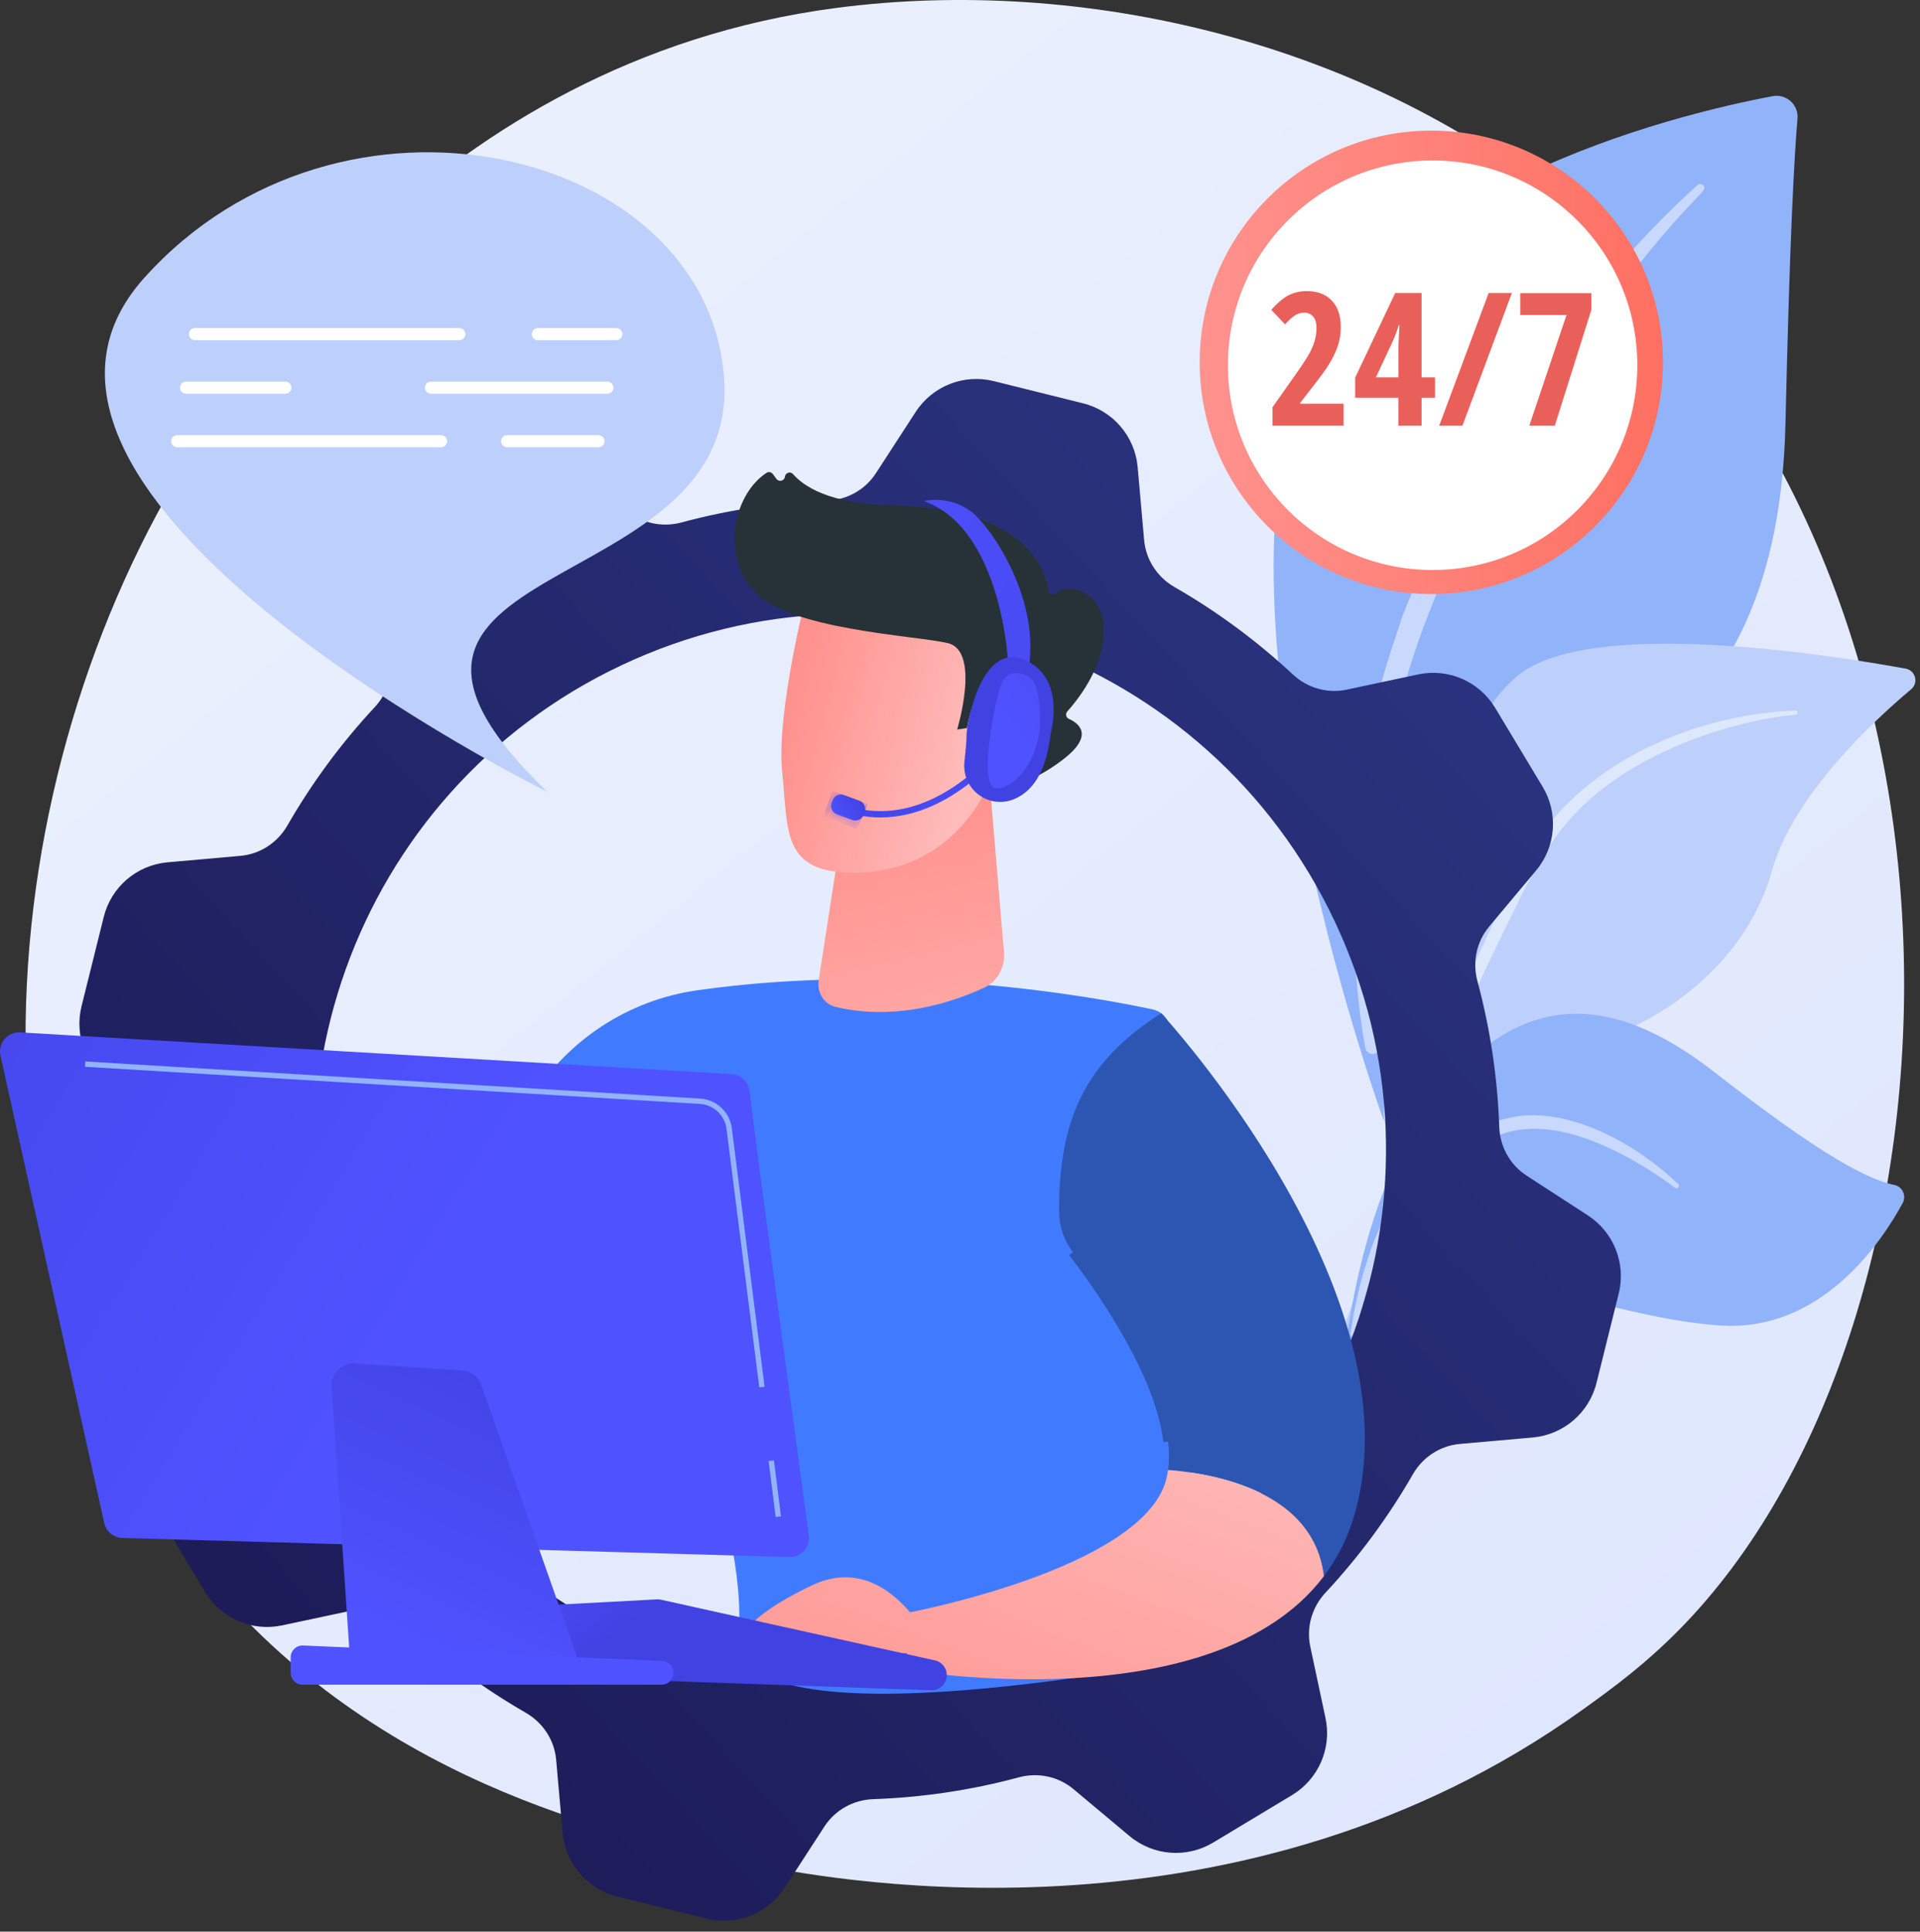 <svg width="172" height="173" viewBox="0 0 172 173" fill="none" xmlns="http://www.w3.org/2000/svg">
<rect x="0" y="0" width="172" height="173" fill="#333333" stroke="none"/>
<path d="M151.071 145.293C147.616 148.931 144.346 151.277 141.762 153.131C111.395 174.919 75.463 168.568 67.827 167.017C56.55 164.727 34.753 160.299 18.993 141.766C-4.85 113.728 -1.137 69.554 17.357 40.395C20.739 35.06 38.609 5.457 74.928 0.709C96.907 -2.164 122.529 3.631 141.083 19.176C180.031 51.806 177.258 117.724 151.071 145.293Z" fill="url(#paint0_linear_19_757)"/>
<path d="M123.974 100.415C123.974 100.415 123.5 80.494 132.675 75.162C141.851 69.831 159.296 66.497 159.95 37.893C160.333 21.147 160.748 13.825 161.026 10.632C161.134 9.386 160.027 8.381 158.799 8.612C150.109 10.249 121.88 16.987 115.961 36.255C108.945 59.098 123.975 100.415 123.975 100.415H123.974Z" fill="#91B3FA"/>
<path opacity="0.5" d="M152.077 16.572C142.538 25.079 131.508 40.135 125.629 55.191C124.875 57.673 122.667 62.949 121.709 72.325C120.852 80.144 121.278 88.407 122.317 93.877C122.382 94.223 122.716 94.449 123.061 94.384C123.656 94.271 123.577 93.632 123.571 93.652C122.385 84.307 122.878 72.676 125.594 62.181C129.065 49.295 136.807 36.801 144.814 26.205L145.638 25.162C151.842 17.195 153.148 17.136 152.568 16.581C152.431 16.45 152.216 16.449 152.077 16.572V16.572Z" fill="white"/>
<path d="M108.735 142.597C107.368 143.268 121.678 125.272 126.161 97.009C128.273 83.69 128.301 67.004 135.888 60.573C142.202 55.221 163.688 58.6 170.718 59.884C171.597 60.045 171.893 61.154 171.209 61.729C167.838 64.56 160.625 71.239 158.746 77.97C156.27 86.842 147.835 92.484 140.284 94.012C132.733 95.539 128.532 97.021 124.853 109.096C121.175 121.173 112.62 140.693 108.735 142.597Z" fill="#BDD0FB"/>
<path opacity="0.5" d="M160.831 63.633C151.861 64.008 142.233 68.1 137.347 75.775L136.886 76.507C135.82 78.225 129.784 90.433 126.432 100.552C126.39 100.678 126.458 100.814 126.585 100.856C126.799 100.927 126.906 100.691 126.886 100.712C129.222 94.995 132.576 87.747 135.248 82.327C138.114 76.413 140.119 72.407 146.655 68.57C153.929 64.439 160.879 64.013 160.858 64.018C160.965 64.007 161.041 63.912 161.031 63.806C161.021 63.704 160.932 63.628 160.831 63.633Z" fill="white"/>
<path d="M114.869 144.964C114.058 145.392 119.439 136.13 119.852 127.97C120.265 119.809 122.106 105.881 129.143 97.549C136.18 89.217 143.887 88.457 153.597 96.032C161.689 102.343 166.736 105.529 169.697 106.121C170.43 106.268 170.804 107.095 170.447 107.752C168.548 111.249 163.18 119.28 154.167 118.714C142.67 117.993 128.738 110.519 124.491 116.754C120.244 122.988 120.79 126.477 120.659 129.431C120.529 132.386 120.237 142.133 114.869 144.964L114.869 144.964Z" fill="#91B3FA"/>
<path opacity="0.5" d="M150.335 106.036C146.813 102.659 141.077 99.341 136.063 99.96C129.541 101.011 125.196 105.366 122.826 111.85C121.9 114.603 121.519 116.073 120.971 119.447C120.927 119.717 121.325 119.797 121.39 119.534C121.789 117.949 122.183 116.289 122.774 114.572C126.212 103.498 133.551 102.006 133.837 101.779C134.392 101.834 137.755 99.316 145.736 103.611C147.226 104.422 148.677 105.348 150.039 106.37L150.046 106.375C150.145 106.449 150.285 106.429 150.359 106.33C150.427 106.239 150.415 106.112 150.335 106.035V106.036Z" fill="white"/>
<path d="M14.122 135.511L18.375 142.577C19.799 144.944 22.569 146.147 25.271 145.571L31.675 144.208C33.407 143.839 35.199 144.359 36.494 145.566C39.753 148.604 43.318 151.221 47.103 153.398C48.641 154.282 49.666 155.843 49.823 157.609L50.402 164.138C50.645 166.89 52.608 169.184 55.29 169.85L63.294 171.84C65.975 172.506 68.783 171.398 70.287 169.08L73.856 163.582C74.821 162.094 76.458 161.195 78.23 161.134C82.595 160.982 86.97 160.339 91.272 159.18C92.982 158.719 94.807 159.099 96.166 160.236L101.187 164.439C103.305 166.212 106.315 166.446 108.682 165.021L115.749 160.769C118.115 159.344 119.318 156.575 118.743 153.873L117.379 147.468C117.011 145.736 117.53 143.944 118.737 142.649C121.775 139.391 124.393 135.826 126.569 132.04C127.454 130.502 129.014 129.477 130.781 129.321L137.31 128.742C140.062 128.498 142.356 126.535 143.022 123.854L145.011 115.85C145.678 113.169 144.569 110.36 142.253 108.856L136.754 105.288C135.267 104.322 134.367 102.686 134.307 100.913C134.155 96.548 133.512 92.173 132.353 87.871C131.892 86.161 132.272 84.335 133.409 82.978L137.612 77.957C139.385 75.839 139.619 72.829 138.194 70.462L133.941 63.395C132.516 61.029 129.747 59.826 127.046 60.401L120.641 61.765C118.909 62.133 117.117 61.614 115.822 60.407C112.564 57.369 108.999 54.751 105.213 52.575C103.676 51.691 102.65 50.13 102.494 48.364L101.915 41.835C101.671 39.083 99.708 36.789 97.027 36.123L89.023 34.133C86.342 33.467 83.533 34.575 82.029 36.893L78.461 42.391C77.495 43.878 75.859 44.778 74.086 44.839C69.721 44.99 65.346 45.634 61.044 46.792C59.334 47.253 57.508 46.873 56.151 45.736L51.13 41.533C49.011 39.76 46.001 39.526 43.634 40.951L36.567 45.204C34.2 46.628 32.998 49.398 33.573 52.1L34.937 58.504C35.305 60.236 34.786 62.028 33.579 63.323C30.541 66.582 27.923 70.146 25.746 73.932C24.862 75.47 23.302 76.495 21.535 76.652L15.007 77.231C12.255 77.474 9.961 79.437 9.294 82.119L7.304 90.122C6.638 92.803 7.746 95.612 10.064 97.115L15.562 100.684C17.05 101.649 17.949 103.286 18.01 105.058C18.162 109.423 18.805 113.798 19.964 118.1C20.425 119.81 20.045 121.636 18.908 122.994L14.705 128.015C12.932 130.133 12.698 133.143 14.123 135.511L14.122 135.511ZM32.751 123.466C21.441 99.493 31.705 70.891 55.678 59.58C79.651 48.27 108.254 58.534 119.564 82.507C130.875 106.48 120.61 135.082 96.637 146.393C72.664 157.703 44.062 147.439 32.751 123.466Z" fill="url(#paint1_linear_19_757)"/>
<path d="M103.262 90.407C98.145 89.308 80.691 86.082 62.415 88.699C56.294 89.575 50.875 93.131 47.572 98.359C41.619 107.777 33.2 124.566 34.98 142.076L44.323 144.386C44.323 144.386 50.779 123.612 58.046 115.156C58.046 115.156 66.652 134.773 66.217 145.545C66.204 145.85 66.185 146.147 66.158 146.437C65.171 156.976 107.47 148.403 107.47 148.403L104.835 92.266C104.793 91.361 104.147 90.598 103.262 90.408V90.407Z" fill="#407BFF"/>
<path d="M88.709 70.694L89.939 85.278C90.053 86.635 89.354 87.904 88.188 88.447C85.504 89.699 80.35 91.494 74.838 90.176C73.829 89.935 73.171 88.881 73.338 87.805L76.913 64.688L88.709 70.693V70.694Z" fill="url(#paint2_linear_19_757)"/>
<path d="M72.296 53.017C72.296 53.017 69.52 63.793 70.07 69.129C70.621 74.464 70.029 78.078 76.314 78.166C82.599 78.254 87.264 74.385 89.213 68.671C89.213 68.671 92.289 59.855 90.777 56.688C89.265 53.52 72.297 53.017 72.297 53.017H72.296Z" fill="url(#paint3_linear_19_757)"/>
<path d="M86.518 65.218L85.745 65.341C85.745 65.341 87.886 58.299 84.904 57.598C81.923 56.898 70.476 56.408 67.455 52.856C64.544 49.433 65.817 44.206 68.675 42.343C68.856 42.225 69.1 42.281 69.23 42.453L69.561 42.895C69.789 43.197 70.269 43.069 70.315 42.694C70.36 42.337 70.806 42.19 71.042 42.461C71.962 43.52 74.25 45.116 79.724 45.248C87.491 45.435 92.967 47.692 93.922 52.886C93.983 53.216 94.365 53.341 94.62 53.124C95.122 52.696 95.989 52.394 97.34 53.205C99.69 54.617 99.564 59.271 95.616 63.714C95.429 63.925 95.484 64.262 95.742 64.376C96.651 64.78 98.082 65.86 95.173 68.068C92.198 70.326 90.243 70.444 89.487 70.375C89.283 70.356 89.123 70.199 89.103 69.996L88.65 65.329C88.627 65.088 88.404 64.916 88.165 64.955L86.518 65.218Z" fill="#263238"/>
<path d="M86.482 66.215C86.482 66.215 87.127 59.511 90.302 60.855C93.475 62.199 89.956 68.306 87.675 68.917L86.482 66.215Z" fill="url(#paint4_linear_19_757)"/>
<path d="M104.636 131.652C105.549 125.211 98.878 115.743 96.119 112.15C95.329 111.122 94.888 109.866 94.877 108.57C94.796 99.448 97.885 94.683 104.022 90.749C104.022 90.749 127.038 115.605 121.366 135.565C120.754 137.719 119.806 139.57 118.603 141.16C117.709 133.639 109.017 131.999 104.636 131.652Z" fill="#2D56B3"/>
<path d="M104.221 129.161L105.07 129.064C104.35 122.747 98.808 114.949 96.458 111.89L95.781 112.411C98.087 115.414 103.526 123.057 104.221 129.161Z" fill="#2D56B3"/>
<path d="M104.461 132.544C104.539 132.255 104.593 131.956 104.636 131.652C109.017 131.999 117.71 133.64 118.603 141.161C108.664 154.307 81.265 149.564 81.265 149.564V144.448C81.265 144.448 102.307 140.539 104.461 132.544V132.544Z" fill="url(#paint5_linear_19_757)"/>
<path d="M83.899 148.152C83.899 148.152 79.854 138.606 72.726 141.992C65.597 145.378 66.158 147.593 66.158 147.593L83.899 148.151V148.152Z" fill="url(#paint6_linear_19_757)"/>
<path d="M84.809 150.133C84.752 150.855 84.136 151.405 83.413 151.379L46.475 150.091C45.901 150.071 45.402 149.69 45.231 149.142L44.159 145.712C43.895 144.869 44.497 144.003 45.378 143.957L58.848 143.241C58.971 143.234 59.093 143.245 59.213 143.271L83.752 148.706C84.411 148.852 84.862 149.461 84.809 150.133Z" fill="url(#paint7_linear_19_757)"/>
<path d="M60.048 148.785L59.032 144.048L45.196 144.709L46.106 148.639L60.048 148.785Z" fill="url(#paint8_linear_19_757)"/>
<path d="M67.142 97.693C67.925 104.092 71.448 130.089 72.456 137.516C72.598 138.561 71.768 139.48 70.714 139.45L10.956 137.74C10.174 137.718 9.507 137.167 9.337 136.403L0.041 94.538C-0.204 93.432 0.677 92.397 1.808 92.463L65.546 96.196C66.37 96.244 67.041 96.873 67.141 97.693L67.142 97.693Z" fill="url(#paint9_linear_19_757)"/>
<path d="M43.121 124.061L51.953 149.129L31.417 149.564L29.707 124.211C29.626 123.022 30.613 122.034 31.803 122.113L41.394 122.749C42.18 122.802 42.86 123.317 43.122 124.061L43.121 124.061Z" fill="url(#paint10_linear_19_757)"/>
<path d="M60.279 149.486C60.505 150.176 59.991 150.885 59.265 150.885H27.104C26.515 150.885 26.038 150.407 26.038 149.818V148.439C26.038 147.832 26.543 147.347 27.15 147.373L59.311 148.753C59.755 148.772 60.141 149.064 60.279 149.486Z" fill="url(#paint11_linear_19_757)"/>
<path d="M76.323 72.881C83.524 74.769 89.15 67.995 89.205 67.926L88.766 67.567C88.712 67.633 83.312 74.126 76.467 72.332L76.323 72.88V72.881Z" fill="url(#paint12_linear_19_757)"/>
<path d="M74.501 71.911L74.585 71.68C74.736 71.268 75.192 71.056 75.604 71.207L76.984 71.712C77.395 71.862 77.608 72.319 77.457 72.731L77.372 72.962C77.222 73.373 76.765 73.586 76.353 73.435L74.974 72.93C74.562 72.78 74.35 72.323 74.501 71.911Z" fill="url(#paint13_linear_19_757)"/>
<mask id="mask0_19_757" style="mask-type:luminance" maskUnits="userSpaceOnUse" x="74" y="71" width="4" height="3">
<path d="M74.501 71.911L74.585 71.679C74.736 71.268 75.192 71.056 75.604 71.206L76.984 71.711C77.395 71.862 77.608 72.318 77.457 72.73L77.372 72.962C77.222 73.373 76.765 73.585 76.353 73.435L74.974 72.93C74.562 72.779 74.35 72.323 74.501 71.911Z" fill="white"/>
</mask>
<g mask="url(#mask0_19_757)">
<path d="M77.204 73.061L76.828 73.953L76.872 73.969L77.204 73.061Z" fill="url(#paint14_linear_19_757)"/>
<path d="M77.575 71.935L76.707 74.222L76.728 74.229L77.326 73.106L77.734 71.992L77.575 71.935Z" fill="url(#paint15_linear_19_757)"/>
<path d="M77.555 71.927L76.688 74.215L76.707 74.222L77.575 71.935L77.555 71.927Z" fill="url(#paint16_linear_19_757)"/>
<path d="M77.534 71.92L76.667 74.208L76.687 74.215L77.554 71.927L77.534 71.92Z" fill="url(#paint17_linear_19_757)"/>
<path d="M77.515 71.913L76.647 74.2L76.668 74.207L77.535 71.92L77.515 71.913Z" fill="url(#paint18_linear_19_757)"/>
<path d="M77.496 71.906L76.628 74.193L76.648 74.2L77.515 71.913L77.496 71.906Z" fill="url(#paint19_linear_19_757)"/>
<path d="M77.475 71.898L76.608 74.185L76.628 74.193L77.496 71.905L77.475 71.898Z" fill="url(#paint20_linear_19_757)"/>
<path d="M77.455 71.891L76.588 74.178L76.608 74.185L77.475 71.898L77.455 71.891Z" fill="url(#paint21_linear_19_757)"/>
<path d="M77.436 71.884L76.568 74.171L76.588 74.178L77.456 71.891L77.436 71.884Z" fill="url(#paint22_linear_19_757)"/>
<path d="M77.415 71.876L76.548 74.164L76.568 74.171L77.436 71.884L77.415 71.876Z" fill="url(#paint23_linear_19_757)"/>
<path d="M77.395 71.869L76.528 74.157L76.548 74.164L77.415 71.876L77.395 71.869Z" fill="url(#paint24_linear_19_757)"/>
<path d="M77.376 71.862L76.508 74.149L76.528 74.156L77.395 71.869L77.376 71.862Z" fill="url(#paint25_linear_19_757)"/>
<path d="M77.356 71.854L76.488 74.142L76.509 74.149L77.376 71.862L77.356 71.854Z" fill="url(#paint26_linear_19_757)"/>
<path d="M77.336 71.848L76.469 74.135L76.488 74.142L77.356 71.854L77.336 71.848Z" fill="url(#paint27_linear_19_757)"/>
<path d="M77.317 71.84L76.449 74.127L76.469 74.134L77.336 71.847L77.317 71.84Z" fill="url(#paint28_linear_19_757)"/>
<path d="M77.296 71.833L76.429 74.12L76.449 74.127L77.317 71.84L77.296 71.833Z" fill="url(#paint29_linear_19_757)"/>
<path d="M77.276 71.825L76.409 74.113L76.428 74.12L77.296 71.833L77.276 71.825Z" fill="url(#paint30_linear_19_757)"/>
<path d="M77.257 71.818L76.39 74.106L76.409 74.113L77.277 71.826L77.257 71.818Z" fill="url(#paint31_linear_19_757)"/>
<path d="M77.237 71.811L76.369 74.098L76.389 74.106L77.257 71.818L77.237 71.811Z" fill="url(#paint32_linear_19_757)"/>
<path d="M77.217 71.803L76.35 74.091L76.369 74.098L77.237 71.811L77.217 71.803Z" fill="url(#paint33_linear_19_757)"/>
<path d="M77.197 71.797L76.33 74.083L76.35 74.091L77.217 71.803L77.197 71.797Z" fill="url(#paint34_linear_19_757)"/>
<path d="M77.177 71.789L76.31 74.076L76.33 74.083L77.197 71.796L77.177 71.789Z" fill="url(#paint35_linear_19_757)"/>
<path d="M77.157 71.781L76.29 74.069L76.309 74.076L77.177 71.789L77.157 71.781Z" fill="url(#paint36_linear_19_757)"/>
<path d="M77.136 71.774L76.269 74.062L76.289 74.069L77.157 71.782L77.136 71.774Z" fill="url(#paint37_linear_19_757)"/>
<path d="M77.118 71.767L76.25 74.055L76.27 74.062L77.137 71.775L77.118 71.767Z" fill="url(#paint38_linear_19_757)"/>
<path d="M77.098 71.76L76.231 74.047L76.25 74.054L77.118 71.767L77.098 71.76Z" fill="url(#paint39_linear_19_757)"/>
<path d="M77.078 71.753L76.21 74.04L76.23 74.047L77.098 71.759L77.078 71.753Z" fill="url(#paint40_linear_19_757)"/>
<path d="M77.058 71.746L76.191 74.033L76.211 74.04L77.078 71.753L77.058 71.746Z" fill="url(#paint41_linear_19_757)"/>
<path d="M77.038 71.738L76.171 74.026L76.191 74.033L77.058 71.746L77.038 71.738Z" fill="url(#paint42_linear_19_757)"/>
<path d="M77.018 71.731L76.151 74.018L76.171 74.025L77.039 71.738L77.018 71.731Z" fill="url(#paint43_linear_19_757)"/>
<path d="M76.997 71.723L76.13 74.011L76.15 74.018L77.017 71.731L76.997 71.723Z" fill="url(#paint44_linear_19_757)"/>
<path d="M76.978 71.716L76.111 74.004L76.13 74.011L76.998 71.724L76.978 71.716Z" fill="url(#paint45_linear_19_757)"/>
<path d="M76.958 71.709L76.091 73.996L76.111 74.003L76.979 71.716L76.958 71.709Z" fill="url(#paint46_linear_19_757)"/>
<path d="M76.939 71.702L76.071 73.989L76.091 73.996L76.959 71.709L76.939 71.702Z" fill="url(#paint47_linear_19_757)"/>
<path d="M76.919 71.695L76.052 73.982L76.071 73.989L76.939 71.702L76.919 71.695Z" fill="url(#paint48_linear_19_757)"/>
<path d="M76.899 71.687L76.031 73.974L76.052 73.982L76.918 71.694L76.899 71.687Z" fill="url(#paint49_linear_19_757)"/>
<path d="M76.879 71.68L76.011 73.967L76.031 73.975L76.898 71.687L76.879 71.68Z" fill="url(#paint50_linear_19_757)"/>
<path d="M76.859 71.672L75.992 73.96L76.012 73.967L76.879 71.68L76.859 71.672Z" fill="url(#paint51_linear_19_757)"/>
<path d="M76.839 71.665L75.972 73.952L75.992 73.96L76.859 71.672L76.839 71.665Z" fill="url(#paint52_linear_19_757)"/>
<path d="M76.82 71.658L75.952 73.945L75.972 73.952L76.839 71.665L76.82 71.658Z" fill="url(#paint53_linear_19_757)"/>
<path d="M76.799 71.651L75.932 73.938L75.952 73.945L76.82 71.658L76.799 71.651Z" fill="url(#paint54_linear_19_757)"/>
<path d="M76.78 71.644L75.912 73.931L75.932 73.939L76.799 71.651L76.78 71.644Z" fill="url(#paint55_linear_19_757)"/>
<path d="M76.76 71.636L75.892 73.924L75.912 73.931L76.779 71.644L76.76 71.636Z" fill="url(#paint56_linear_19_757)"/>
<path d="M76.739 71.629L75.872 73.916L75.892 73.924L76.759 71.636L76.739 71.629Z" fill="url(#paint57_linear_19_757)"/>
<path d="M76.72 71.621L75.853 73.909L75.872 73.916L76.74 71.629L76.72 71.621Z" fill="url(#paint58_linear_19_757)"/>
<path d="M76.701 71.615L75.833 73.901L75.853 73.909L76.72 71.621L76.701 71.615Z" fill="url(#paint59_linear_19_757)"/>
<path d="M76.68 71.607L75.812 73.894L75.833 73.901L76.7 71.614L76.68 71.607Z" fill="url(#paint60_linear_19_757)"/>
<path d="M76.661 71.6L75.793 73.887L75.813 73.895L76.681 71.607L76.661 71.6Z" fill="url(#paint61_linear_19_757)"/>
<path d="M76.64 71.593L75.773 73.88L75.793 73.887L76.66 71.6L76.64 71.593Z" fill="url(#paint62_linear_19_757)"/>
<path d="M76.62 71.585L75.752 73.873L75.773 73.88L76.64 71.593L76.62 71.585Z" fill="url(#paint63_linear_19_757)"/>
<path d="M76.6 71.578L75.733 73.865L75.753 73.873L76.62 71.585L76.6 71.578Z" fill="url(#paint64_linear_19_757)"/>
<path d="M76.58 71.57L75.713 73.858L75.733 73.865L76.601 71.578L76.58 71.57Z" fill="url(#paint65_linear_19_757)"/>
<path d="M76.561 71.564L75.693 73.851L75.714 73.858L76.581 71.57L76.561 71.564Z" fill="url(#paint66_linear_19_757)"/>
<path d="M76.541 71.556L75.674 73.844L75.694 73.851L76.561 71.564L76.541 71.556Z" fill="url(#paint67_linear_19_757)"/>
<path d="M76.521 71.549L75.654 73.837L75.674 73.844L76.542 71.556L76.521 71.549Z" fill="url(#paint68_linear_19_757)"/>
<path d="M76.501 71.542L75.634 73.829L75.653 73.837L76.521 71.549L76.501 71.542Z" fill="url(#paint69_linear_19_757)"/>
<path d="M76.482 71.534L75.614 73.821L75.634 73.829L76.501 71.541L76.482 71.534Z" fill="url(#paint70_linear_19_757)"/>
<path d="M76.461 71.527L75.594 73.814L75.614 73.822L76.482 71.534L76.461 71.527Z" fill="url(#paint71_linear_19_757)"/>
<path d="M76.441 71.52L75.574 73.807L75.593 73.814L76.461 71.527L76.441 71.52Z" fill="url(#paint72_linear_19_757)"/>
<path d="M76.422 71.513L75.554 73.8L75.574 73.807L76.441 71.52L76.422 71.513Z" fill="url(#paint73_linear_19_757)"/>
<path d="M76.402 71.505L75.534 73.793L75.555 73.8L76.422 71.513L76.402 71.505Z" fill="url(#paint74_linear_19_757)"/>
<path d="M76.382 71.498L75.515 73.785L75.534 73.793L76.402 71.505L76.382 71.498Z" fill="url(#paint75_linear_19_757)"/>
<path d="M76.362 71.491L75.495 73.778L75.514 73.785L76.382 71.498L76.362 71.491Z" fill="url(#paint76_linear_19_757)"/>
<path d="M76.342 71.483L75.475 73.771L75.495 73.778L76.362 71.49L76.342 71.483Z" fill="url(#paint77_linear_19_757)"/>
<path d="M76.323 71.476L75.455 73.763L75.475 73.77L76.342 71.483L76.323 71.476Z" fill="url(#paint78_linear_19_757)"/>
<path d="M76.302 71.469L75.436 73.757L75.455 73.763L76.323 71.477L76.302 71.469Z" fill="url(#paint79_linear_19_757)"/>
<path d="M76.283 71.462L75.415 73.749L75.435 73.757L76.302 71.469L76.283 71.462Z" fill="url(#paint80_linear_19_757)"/>
<path d="M76.263 71.455L75.395 73.742L75.415 73.749L76.282 71.462L76.263 71.455Z" fill="url(#paint81_linear_19_757)"/>
<path d="M76.243 71.447L75.375 73.734L75.395 73.742L76.263 71.454L76.243 71.447Z" fill="url(#paint82_linear_19_757)"/>
<path d="M76.222 71.439L75.355 73.727L75.375 73.734L76.242 71.447L76.222 71.439Z" fill="url(#paint83_linear_19_757)"/>
<path d="M76.203 71.432L75.335 73.719L75.355 73.727L76.223 71.439L76.203 71.432Z" fill="url(#paint84_linear_19_757)"/>
<path d="M76.183 71.425L75.315 73.712L75.336 73.719L76.203 71.432L76.183 71.425Z" fill="url(#paint85_linear_19_757)"/>
<path d="M76.163 71.418L75.296 73.705L75.316 73.712L76.183 71.425L76.163 71.418Z" fill="url(#paint86_linear_19_757)"/>
<path d="M76.144 71.411L75.276 73.698L75.296 73.705L76.164 71.418L76.144 71.411Z" fill="url(#paint87_linear_19_757)"/>
<path d="M76.123 71.403L75.256 73.691L75.276 73.698L76.144 71.411L76.123 71.403Z" fill="url(#paint88_linear_19_757)"/>
<path d="M76.104 71.396L75.236 73.683L75.256 73.691L76.124 71.403L76.104 71.396Z" fill="url(#paint89_linear_19_757)"/>
<path d="M76.084 71.389L75.217 73.676L75.237 73.683L76.104 71.396L76.084 71.389Z" fill="url(#paint90_linear_19_757)"/>
<path d="M76.063 71.382L75.196 73.668L75.216 73.676L76.083 71.388L76.063 71.382Z" fill="url(#paint91_linear_19_757)"/>
<path d="M76.044 71.375L75.177 73.662L75.196 73.669L76.064 71.382L76.044 71.375Z" fill="url(#paint92_linear_19_757)"/>
<path d="M76.024 71.367L75.157 73.654L75.177 73.662L76.044 71.374L76.024 71.367Z" fill="url(#paint93_linear_19_757)"/>
<path d="M76.004 71.36L75.137 73.647L75.157 73.654L76.024 71.367L76.004 71.36Z" fill="url(#paint94_linear_19_757)"/>
<path d="M75.985 71.352L75.117 73.64L75.137 73.647L76.004 71.36L75.985 71.352Z" fill="url(#paint95_linear_19_757)"/>
<path d="M75.964 71.345L75.097 73.632L75.116 73.639L75.984 71.352L75.964 71.345Z" fill="url(#paint96_linear_19_757)"/>
<path d="M75.945 71.338L75.077 73.625L75.097 73.632L75.964 71.345L75.945 71.338Z" fill="url(#paint97_linear_19_757)"/>
<path d="M75.925 71.331L75.058 73.618L75.077 73.625L75.945 71.337L75.925 71.331Z" fill="url(#paint98_linear_19_757)"/>
<path d="M75.905 71.323L75.037 73.611L75.057 73.618L75.925 71.331L75.905 71.323Z" fill="url(#paint99_linear_19_757)"/>
<path d="M75.885 71.316L75.017 73.604L75.037 73.611L75.904 71.323L75.885 71.316Z" fill="url(#paint100_linear_19_757)"/>
<path d="M75.865 71.309L74.998 73.596L75.017 73.603L75.885 71.316L75.865 71.309Z" fill="url(#paint101_linear_19_757)"/>
<path d="M75.845 71.302L74.978 73.589L74.998 73.596L75.865 71.309L75.845 71.302Z" fill="url(#paint102_linear_19_757)"/>
<path d="M75.826 71.294L74.958 73.581L74.978 73.589L75.845 71.301L75.826 71.294Z" fill="url(#paint103_linear_19_757)"/>
<path d="M75.805 71.287L74.939 73.574L74.958 73.581L75.826 71.294L75.805 71.287Z" fill="url(#paint104_linear_19_757)"/>
<path d="M75.785 71.28L74.918 73.567L74.938 73.574L75.805 71.287L75.785 71.28Z" fill="url(#paint105_linear_19_757)"/>
<path d="M75.766 71.272L74.898 73.56L74.918 73.567L75.786 71.28L75.766 71.272Z" fill="url(#paint106_linear_19_757)"/>
<path d="M75.746 71.265L74.879 73.552L74.899 73.56L75.766 71.272L75.746 71.265Z" fill="url(#paint107_linear_19_757)"/>
<path d="M75.726 71.258L74.858 73.545L74.879 73.552L75.746 71.265L75.726 71.258Z" fill="url(#paint108_linear_19_757)"/>
<path d="M75.706 71.25L74.838 73.537L74.858 73.545L75.726 71.257L75.706 71.25Z" fill="url(#paint109_linear_19_757)"/>
<path d="M75.686 71.244L74.818 73.531L74.839 73.538L75.706 71.25L75.686 71.244Z" fill="url(#paint110_linear_19_757)"/>
<path d="M75.666 71.236L74.799 73.523L74.819 73.53L75.686 71.243L75.666 71.236Z" fill="url(#paint111_linear_19_757)"/>
<path d="M75.647 71.229L74.779 73.516L74.799 73.524L75.666 71.236L75.647 71.229Z" fill="url(#paint112_linear_19_757)"/>
<path d="M75.626 71.221L74.759 73.509L74.779 73.516L75.647 71.229L75.626 71.221Z" fill="url(#paint113_linear_19_757)"/>
<path d="M75.607 71.214L74.739 73.501L74.759 73.509L75.626 71.222L75.607 71.214Z" fill="url(#paint114_linear_19_757)"/>
<path d="M75.587 71.207L74.719 73.494L74.739 73.502L75.606 71.214L75.587 71.207Z" fill="url(#paint115_linear_19_757)"/>
<path d="M75.567 71.2L74.7 73.487L74.72 73.494L75.588 71.207L75.567 71.2Z" fill="url(#paint116_linear_19_757)"/>
<path d="M75.547 71.193L74.68 73.479L74.699 73.487L75.567 71.199L75.547 71.193Z" fill="url(#paint117_linear_19_757)"/>
<path d="M75.528 71.185L74.66 73.472L74.68 73.479L75.547 71.192L75.528 71.185Z" fill="url(#paint118_linear_19_757)"/>
<path d="M75.507 71.178L74.64 73.465L74.66 73.472L75.528 71.185L75.507 71.178Z" fill="url(#paint119_linear_19_757)"/>
<path d="M75.488 71.17L74.62 73.458L74.64 73.465L75.507 71.178L75.488 71.17Z" fill="url(#paint120_linear_19_757)"/>
<path d="M75.467 71.163L74.6 73.451L74.62 73.458L75.487 71.171L75.467 71.163Z" fill="url(#paint121_linear_19_757)"/>
<path d="M75.448 71.156L74.581 73.443L74.601 73.45L75.468 71.163L75.448 71.156Z" fill="url(#paint122_linear_19_757)"/>
<path d="M75.428 71.149L74.56 73.436L74.58 73.443L75.447 71.156L75.428 71.149Z" fill="url(#paint123_linear_19_757)"/>
<path d="M75.408 71.142L74.54 73.429L74.56 73.436L75.428 71.149L75.408 71.142Z" fill="url(#paint124_linear_19_757)"/>
<path d="M75.388 71.134L74.52 73.422L74.54 73.429L75.408 71.142L75.388 71.134Z" fill="url(#paint125_linear_19_757)"/>
<path d="M75.368 71.127L74.501 73.414L74.521 73.422L75.388 71.134L75.368 71.127Z" fill="url(#paint126_linear_19_757)"/>
<path d="M75.348 71.119L74.481 73.407L74.501 73.414L75.368 71.127L75.348 71.119Z" fill="url(#paint127_linear_19_757)"/>
<path d="M75.328 71.112L74.46 73.4L74.48 73.407L75.348 71.12L75.328 71.112Z" fill="url(#paint128_linear_19_757)"/>
<path d="M75.308 71.104L74.441 73.392L74.461 73.399L75.328 71.112L75.308 71.104Z" fill="url(#paint129_linear_19_757)"/>
<path d="M75.288 71.098L74.42 73.385L74.441 73.392L75.308 71.104L75.288 71.098Z" fill="url(#paint130_linear_19_757)"/>
<path d="M75.268 71.091L74.401 73.378L74.421 73.385L75.288 71.098L75.268 71.091Z" fill="url(#paint131_linear_19_757)"/>
<path d="M75.249 71.083L74.382 73.37L74.401 73.378L75.269 71.09L75.249 71.083Z" fill="url(#paint132_linear_19_757)"/>
<path d="M75.229 71.076L74.361 73.363L74.382 73.371L75.249 71.083L75.229 71.076Z" fill="url(#paint133_linear_19_757)"/>
<path d="M75.209 71.068L74.342 73.356L74.362 73.363L75.229 71.076L75.209 71.068Z" fill="url(#paint134_linear_19_757)"/>
<path d="M75.189 71.061L74.322 73.348L74.342 73.356L75.21 71.068L75.189 71.061Z" fill="url(#paint135_linear_19_757)"/>
<path d="M75.17 71.054L74.302 73.341L74.323 73.349L75.189 71.061L75.17 71.054Z" fill="url(#paint136_linear_19_757)"/>
<path d="M75.15 71.047L74.282 73.335L74.302 73.341L75.169 71.055L75.15 71.047Z" fill="url(#paint137_linear_19_757)"/>
<path d="M75.129 71.04L74.262 73.327L74.282 73.334L75.149 71.047L75.129 71.04Z" fill="url(#paint138_linear_19_757)"/>
<path d="M75.109 71.032L74.242 73.32L74.262 73.327L75.129 71.04L75.109 71.032Z" fill="url(#paint139_linear_19_757)"/>
<path d="M75.09 71.025L74.223 73.312L74.242 73.319L75.11 71.032L75.09 71.025Z" fill="url(#paint140_linear_19_757)"/>
<path d="M75.07 71.017L74.202 73.305L74.222 73.312L75.09 71.025L75.07 71.017Z" fill="url(#paint141_linear_19_757)"/>
<path d="M75.051 71.01L74.183 73.297L74.203 73.305L75.07 71.017L75.051 71.01Z" fill="url(#paint142_linear_19_757)"/>
<path d="M75.031 71.003L74.163 73.291L74.183 73.297L75.05 71.01L75.031 71.003Z" fill="url(#paint143_linear_19_757)"/>
<path d="M75.01 70.996L74.143 73.283L74.163 73.291L75.03 71.003L75.01 70.996Z" fill="url(#paint144_linear_19_757)"/>
<path d="M74.991 70.989L74.123 73.276L74.143 73.283L75.01 70.996L74.991 70.989Z" fill="url(#paint145_linear_19_757)"/>
<path d="M74.971 70.981L74.103 73.269L74.123 73.276L74.991 70.989L74.971 70.981Z" fill="url(#paint146_linear_19_757)"/>
<path d="M74.951 70.974L74.083 73.261L74.103 73.269L74.971 70.981L74.951 70.974Z" fill="url(#paint147_linear_19_757)"/>
<path d="M74.93 70.967L74.063 73.254L74.083 73.261L74.95 70.974L74.93 70.967Z" fill="url(#paint148_linear_19_757)"/>
<path d="M74.91 70.96L74.043 73.247L74.063 73.254L74.931 70.966L74.91 70.96Z" fill="url(#paint149_linear_19_757)"/>
<path d="M74.891 70.953L74.023 73.24L74.043 73.247L74.91 70.96L74.891 70.953Z" fill="url(#paint150_linear_19_757)"/>
<path d="M74.871 70.945L74.003 73.233L74.023 73.24L74.891 70.952L74.871 70.945Z" fill="url(#paint151_linear_19_757)"/>
<path d="M74.851 70.938L73.983 73.225L74.004 73.233L74.871 70.945L74.851 70.938Z" fill="url(#paint152_linear_19_757)"/>
<path d="M74.831 70.93L73.964 73.217L73.984 73.225L74.851 70.937L74.831 70.93Z" fill="url(#paint153_linear_19_757)"/>
<path d="M74.812 70.923L73.944 73.21L73.964 73.218L74.832 70.93L74.812 70.923Z" fill="url(#paint154_linear_19_757)"/>
<path d="M74.792 70.916L73.925 73.203L73.945 73.21L74.813 70.922L74.792 70.916Z" fill="url(#paint155_linear_19_757)"/>
<path d="M74.772 70.909L73.904 73.196L73.924 73.203L74.791 70.916L74.772 70.909Z" fill="url(#paint156_linear_19_757)"/>
<path d="M74.752 70.902L73.884 73.189L73.904 73.196L74.772 70.909L74.752 70.902Z" fill="url(#paint157_linear_19_757)"/>
<path d="M74.731 70.894L73.864 73.181L73.884 73.189L74.752 70.901L74.731 70.894Z" fill="url(#paint158_linear_19_757)"/>
<path d="M74.712 70.887L73.844 73.174L73.864 73.181L74.731 70.894L74.712 70.887Z" fill="url(#paint159_linear_19_757)"/>
<path d="M74.692 70.879L73.825 73.167L73.844 73.174L74.712 70.886L74.692 70.879Z" fill="url(#paint160_linear_19_757)"/>
<path d="M74.672 70.872L73.805 73.159L73.825 73.167L74.692 70.879L74.672 70.872Z" fill="url(#paint161_linear_19_757)"/>
<path d="M74.653 70.865L73.785 73.152L73.805 73.159L74.672 70.872L74.653 70.865Z" fill="url(#paint162_linear_19_757)"/>
<path d="M74.633 70.858L73.766 73.145L73.785 73.152L74.653 70.865L74.633 70.858Z" fill="url(#paint163_linear_19_757)"/>
<path d="M74.612 70.85L73.745 73.138L73.765 73.145L74.632 70.858L74.612 70.85Z" fill="url(#paint164_linear_19_757)"/>
<path d="M74.593 70.843L73.726 73.13L73.745 73.138L74.613 70.85L74.593 70.843Z" fill="url(#paint165_linear_19_757)"/>
<path d="M74.573 70.836L74.492 71.953L74.021 73.239L73.726 73.13L74.593 70.843L74.573 70.836Z" fill="url(#paint166_linear_19_757)"/>
<path d="M74.258 71.868L74.488 71.067L74.543 71.088L74.258 71.868Z" fill="url(#paint167_linear_19_757)"/>
</g>
<path d="M90.326 59.547C90.326 59.547 89.821 47.401 82.771 44.872C82.771 44.872 84.98 44.322 86.942 45.779C88.905 47.236 93.353 53.978 92.087 60.191C90.536 60.391 90.326 59.547 90.326 59.547Z" fill="url(#paint168_linear_19_757)"/>
<path d="M91.691 59.068C95.556 60.617 94.134 65.603 94.134 65.603C93.749 69.34 92.34 70.969 90.803 71.587C89.753 72.009 88.558 71.848 87.656 71.164C86.754 70.481 86.276 69.375 86.397 68.25C86.507 67.234 86.597 66.265 86.584 65.913C86.553 65.06 87.826 57.519 91.691 59.068Z" fill="url(#paint169_linear_19_757)"/>
<path d="M91.088 60.284C91.948 60.291 92.689 60.885 92.881 61.722C94.264 67.719 90.657 70.795 89.197 70.606C87.658 70.407 89.03 63.08 89.698 61.26C89.978 60.497 90.535 60.279 91.087 60.284H91.088Z" fill="url(#paint170_linear_19_757)"/>
<path d="M68.019 124.258L68.494 124.198L65.559 101.043C65.375 99.594 64.184 98.479 62.726 98.391L7.647 95.064L7.618 95.543L62.697 98.869C63.925 98.943 64.928 99.883 65.083 101.103L68.019 124.258V124.258Z" fill="#91B3FA"/>
<path d="M69.332 130.794L68.856 130.854L69.488 135.867L69.963 135.807L69.332 130.794Z" fill="#91B3FA"/>
<path d="M49.043 70.926C49.043 70.926 -4.629 44.408 12.924 24.883C30.477 5.358 63.2 13.162 64.858 33.712C66.516 54.263 26.686 49.441 49.043 70.926Z" fill="#BDD0FB"/>
<path d="M16.923 29.926C16.923 30.225 17.165 30.467 17.464 30.467H41.151C41.45 30.467 41.692 30.225 41.692 29.926C41.692 29.626 41.45 29.384 41.151 29.384H17.464C17.166 29.384 16.923 29.626 16.923 29.926Z" fill="white"/>
<path d="M48.185 30.466H55.214C55.512 30.466 55.755 30.224 55.755 29.925C55.755 29.626 55.513 29.384 55.214 29.384H48.185C47.886 29.384 47.644 29.626 47.644 29.925C47.644 30.224 47.886 30.466 48.185 30.466Z" fill="white"/>
<path d="M16.125 34.721C16.125 35.02 16.367 35.262 16.666 35.262H25.56C25.859 35.262 26.102 35.02 26.102 34.721C26.102 34.421 25.86 34.179 25.56 34.179H16.666C16.368 34.179 16.125 34.421 16.125 34.721Z" fill="white"/>
<path d="M38.07 34.721C38.07 35.02 38.312 35.262 38.612 35.262H54.416C54.714 35.262 54.957 35.02 54.957 34.721C54.957 34.421 54.715 34.179 54.416 34.179H38.612C38.313 34.179 38.07 34.421 38.07 34.721Z" fill="white"/>
<path d="M15.869 40.058H39.512C39.811 40.058 40.054 39.816 40.054 39.517C40.054 39.217 39.812 38.975 39.512 38.975H15.869C15.57 38.975 15.328 39.217 15.328 39.517C15.328 39.816 15.57 40.058 15.869 40.058Z" fill="white"/>
<path d="M45.432 40.058H53.617C53.916 40.058 54.158 39.816 54.158 39.517C54.158 39.217 53.916 38.975 53.617 38.975H45.432C45.133 38.975 44.891 39.217 44.891 39.517C44.891 39.816 45.133 40.058 45.432 40.058Z" fill="white"/>
<path d="M128.223 53.205C139.685 53.205 148.976 43.914 148.976 32.453C148.976 20.991 139.685 11.7 128.223 11.7C116.762 11.7 107.471 20.991 107.471 32.453C107.471 43.914 116.762 53.205 128.223 53.205Z" fill="url(#paint171_linear_19_757)"/>
<path d="M128.338 51.049C138.466 51.049 146.676 42.839 146.676 32.711C146.676 22.583 138.466 14.373 128.338 14.373C118.21 14.373 110 22.583 110 32.711C110 42.839 118.21 51.049 128.338 51.049Z" fill="white"/>
<path d="M120.365 38.121H113.993V36.472L116.106 33.481C116.685 32.658 117.084 32.046 117.301 31.648C117.517 31.25 117.677 30.868 117.78 30.502C117.882 30.137 117.934 29.759 117.934 29.369C117.934 28.913 117.833 28.573 117.629 28.345C117.426 28.117 117.162 28.003 116.837 28.003C116.549 28.003 116.281 28.079 116.032 28.23C115.782 28.382 115.479 28.655 115.121 29.051L113.886 27.751C114.455 27.107 114.983 26.665 115.47 26.426C115.958 26.188 116.486 26.069 117.055 26.069C118.014 26.069 118.763 26.351 119.302 26.914C119.841 27.478 120.111 28.261 120.111 29.263C120.111 29.718 120.062 30.149 119.965 30.555C119.867 30.961 119.719 31.369 119.522 31.779C119.324 32.188 119.076 32.613 118.778 33.055C118.48 33.496 117.71 34.508 116.47 36.09V36.156H120.363V38.122L120.365 38.121Z" fill="url(#paint172_linear_19_757)"/>
<path d="M128.556 35.626H127.353V38.121H125.273V35.626H121.396V33.83L124.988 26.239H127.353V33.798H128.556V35.626ZM125.273 33.798V31.295L125.313 30.189L125.371 29.133H125.305C125.116 29.723 124.91 30.257 124.688 30.734L123.258 33.798H125.273H125.273Z" fill="url(#paint173_linear_19_757)"/>
<path d="M135.441 26.239L131.012 38.121H128.931L133.36 26.239H135.441Z" fill="url(#paint174_linear_19_757)"/>
<path d="M137.001 38.121L140.333 28.214H136.188V26.255H142.56V27.751L139.285 38.121H137.001Z" fill="url(#paint175_linear_19_757)"/>
<defs>
<linearGradient id="paint0_linear_19_757" x1="192.459" y1="218.977" x2="42.014" y2="32.133" gradientUnits="userSpaceOnUse">
<stop stop-color="#DAE3FE"/>
<stop offset="1" stop-color="#E9EFFD"/>
</linearGradient>
<linearGradient id="paint1_linear_19_757" x1="137.803" y1="46.048" x2="-33.863" y2="204.605" gradientUnits="userSpaceOnUse">
<stop stop-color="#2B3582"/>
<stop offset="1" stop-color="#150E42"/>
</linearGradient>
<linearGradient id="paint2_linear_19_757" x1="87.991" y1="109.098" x2="79.361" y2="72.518" gradientUnits="userSpaceOnUse">
<stop stop-color="#FEBBBA"/>
<stop offset="1" stop-color="#FF928E"/>
</linearGradient>
<linearGradient id="paint3_linear_19_757" x1="86.688" y1="67.93" x2="71.007" y2="63.825" gradientUnits="userSpaceOnUse">
<stop stop-color="#FEBBBA"/>
<stop offset="1" stop-color="#FF928E"/>
</linearGradient>
<linearGradient id="paint4_linear_19_757" x1="87.585" y1="64.502" x2="71.905" y2="60.397" gradientUnits="userSpaceOnUse">
<stop stop-color="#FEBBBA"/>
<stop offset="1" stop-color="#FF928E"/>
</linearGradient>
<linearGradient id="paint5_linear_19_757" x1="106.978" y1="124.268" x2="90.742" y2="166.995" gradientUnits="userSpaceOnUse">
<stop stop-color="#FEBBBA"/>
<stop offset="1" stop-color="#FF928E"/>
</linearGradient>
<linearGradient id="paint6_linear_19_757" x1="86.834" y1="116.613" x2="70.597" y2="159.34" gradientUnits="userSpaceOnUse">
<stop stop-color="#FEBBBA"/>
<stop offset="1" stop-color="#FF928E"/>
</linearGradient>
<linearGradient id="paint7_linear_19_757" x1="51.596" y1="132.128" x2="59.999" y2="142.952" gradientUnits="userSpaceOnUse">
<stop stop-color="#4F52FF"/>
<stop offset="1" stop-color="#4042E2"/>
</linearGradient>
<linearGradient id="paint8_linear_19_757" x1="45.317" y1="137.002" x2="53.72" y2="147.826" gradientUnits="userSpaceOnUse">
<stop stop-color="#4F52FF"/>
<stop offset="1" stop-color="#4042E2"/>
</linearGradient>
<linearGradient id="paint9_linear_19_757" x1="37.927" y1="116.785" x2="-30.316" y2="75.172" gradientUnits="userSpaceOnUse">
<stop stop-color="#4F52FF"/>
<stop offset="1" stop-color="#4042E2"/>
</linearGradient>
<linearGradient id="paint10_linear_19_757" x1="36.011" y1="146.822" x2="48.495" y2="119.774" gradientUnits="userSpaceOnUse">
<stop stop-color="#4F52FF"/>
<stop offset="1" stop-color="#4042E2"/>
</linearGradient>
<linearGradient id="paint11_linear_19_757" x1="44.068" y1="143.896" x2="54.471" y2="82.311" gradientUnits="userSpaceOnUse">
<stop stop-color="#4F52FF"/>
<stop offset="1" stop-color="#4042E2"/>
</linearGradient>
<linearGradient id="paint12_linear_19_757" x1="87.768" y1="77.341" x2="79.886" y2="66.398" gradientUnits="userSpaceOnUse">
<stop stop-color="#4F52FF"/>
<stop offset="1" stop-color="#4042E2"/>
</linearGradient>
<linearGradient id="paint13_linear_19_757" x1="74.446" y1="72.328" x2="77.5" y2="72.328" gradientUnits="userSpaceOnUse">
<stop stop-color="#4F52FF"/>
<stop offset="1" stop-color="#4042E2"/>
</linearGradient>
<linearGradient id="paint14_linear_19_757" x1="76.828" y1="73.515" x2="77.204" y2="73.515" gradientUnits="userSpaceOnUse">
<stop stop-color="#4F52FF"/>
<stop offset="1" stop-color="#4042E2"/>
</linearGradient>
<linearGradient id="paint15_linear_19_757" x1="76.707" y1="73.082" x2="77.734" y2="73.082" gradientUnits="userSpaceOnUse">
<stop stop-color="#4F52FF"/>
<stop offset="1" stop-color="#4042E2"/>
</linearGradient>
<linearGradient id="paint16_linear_19_757" x1="76.688" y1="73.074" x2="77.575" y2="73.074" gradientUnits="userSpaceOnUse">
<stop stop-color="#4F52FF"/>
<stop offset="1" stop-color="#4042E2"/>
</linearGradient>
<linearGradient id="paint17_linear_19_757" x1="76.667" y1="73.067" x2="77.554" y2="73.067" gradientUnits="userSpaceOnUse">
<stop stop-color="#4F52FF"/>
<stop offset="1" stop-color="#4042E2"/>
</linearGradient>
<linearGradient id="paint18_linear_19_757" x1="76.647" y1="73.06" x2="77.535" y2="73.06" gradientUnits="userSpaceOnUse">
<stop stop-color="#4F52FF"/>
<stop offset="1" stop-color="#4042E2"/>
</linearGradient>
<linearGradient id="paint19_linear_19_757" x1="76.628" y1="73.053" x2="77.515" y2="73.053" gradientUnits="userSpaceOnUse">
<stop stop-color="#4F52FF"/>
<stop offset="1" stop-color="#4042E2"/>
</linearGradient>
<linearGradient id="paint20_linear_19_757" x1="76.608" y1="73.046" x2="77.496" y2="73.046" gradientUnits="userSpaceOnUse">
<stop stop-color="#4F52FF"/>
<stop offset="1" stop-color="#4042E2"/>
</linearGradient>
<linearGradient id="paint21_linear_19_757" x1="76.588" y1="73.038" x2="77.475" y2="73.038" gradientUnits="userSpaceOnUse">
<stop stop-color="#4F52FF"/>
<stop offset="1" stop-color="#4042E2"/>
</linearGradient>
<linearGradient id="paint22_linear_19_757" x1="76.568" y1="73.031" x2="77.456" y2="73.031" gradientUnits="userSpaceOnUse">
<stop stop-color="#4F52FF"/>
<stop offset="1" stop-color="#4042E2"/>
</linearGradient>
<linearGradient id="paint23_linear_19_757" x1="76.548" y1="73.023" x2="77.436" y2="73.023" gradientUnits="userSpaceOnUse">
<stop stop-color="#4F52FF"/>
<stop offset="1" stop-color="#4042E2"/>
</linearGradient>
<linearGradient id="paint24_linear_19_757" x1="76.528" y1="73.016" x2="77.415" y2="73.016" gradientUnits="userSpaceOnUse">
<stop stop-color="#4F52FF"/>
<stop offset="1" stop-color="#4042E2"/>
</linearGradient>
<linearGradient id="paint25_linear_19_757" x1="76.508" y1="73.009" x2="77.395" y2="73.009" gradientUnits="userSpaceOnUse">
<stop stop-color="#4F52FF"/>
<stop offset="1" stop-color="#4042E2"/>
</linearGradient>
<linearGradient id="paint26_linear_19_757" x1="76.488" y1="73.002" x2="77.376" y2="73.002" gradientUnits="userSpaceOnUse">
<stop stop-color="#4F52FF"/>
<stop offset="1" stop-color="#4042E2"/>
</linearGradient>
<linearGradient id="paint27_linear_19_757" x1="76.469" y1="72.995" x2="77.356" y2="72.995" gradientUnits="userSpaceOnUse">
<stop stop-color="#4F52FF"/>
<stop offset="1" stop-color="#4042E2"/>
</linearGradient>
<linearGradient id="paint28_linear_19_757" x1="76.449" y1="72.987" x2="77.336" y2="72.987" gradientUnits="userSpaceOnUse">
<stop stop-color="#4F52FF"/>
<stop offset="1" stop-color="#4042E2"/>
</linearGradient>
<linearGradient id="paint29_linear_19_757" x1="76.429" y1="72.98" x2="77.317" y2="72.98" gradientUnits="userSpaceOnUse">
<stop stop-color="#4F52FF"/>
<stop offset="1" stop-color="#4042E2"/>
</linearGradient>
<linearGradient id="paint30_linear_19_757" x1="76.409" y1="72.972" x2="77.296" y2="72.972" gradientUnits="userSpaceOnUse">
<stop stop-color="#4F52FF"/>
<stop offset="1" stop-color="#4042E2"/>
</linearGradient>
<linearGradient id="paint31_linear_19_757" x1="76.39" y1="72.966" x2="77.277" y2="72.966" gradientUnits="userSpaceOnUse">
<stop stop-color="#4F52FF"/>
<stop offset="1" stop-color="#4042E2"/>
</linearGradient>
<linearGradient id="paint32_linear_19_757" x1="76.369" y1="72.959" x2="77.257" y2="72.959" gradientUnits="userSpaceOnUse">
<stop stop-color="#4F52FF"/>
<stop offset="1" stop-color="#4042E2"/>
</linearGradient>
<linearGradient id="paint33_linear_19_757" x1="76.35" y1="72.951" x2="77.237" y2="72.951" gradientUnits="userSpaceOnUse">
<stop stop-color="#4F52FF"/>
<stop offset="1" stop-color="#4042E2"/>
</linearGradient>
<linearGradient id="paint34_linear_19_757" x1="76.33" y1="72.944" x2="77.217" y2="72.944" gradientUnits="userSpaceOnUse">
<stop stop-color="#4F52FF"/>
<stop offset="1" stop-color="#4042E2"/>
</linearGradient>
<linearGradient id="paint35_linear_19_757" x1="76.31" y1="72.936" x2="77.197" y2="72.936" gradientUnits="userSpaceOnUse">
<stop stop-color="#4F52FF"/>
<stop offset="1" stop-color="#4042E2"/>
</linearGradient>
<linearGradient id="paint36_linear_19_757" x1="76.29" y1="72.929" x2="77.177" y2="72.929" gradientUnits="userSpaceOnUse">
<stop stop-color="#4F52FF"/>
<stop offset="1" stop-color="#4042E2"/>
</linearGradient>
<linearGradient id="paint37_linear_19_757" x1="76.269" y1="72.921" x2="77.157" y2="72.921" gradientUnits="userSpaceOnUse">
<stop stop-color="#4F52FF"/>
<stop offset="1" stop-color="#4042E2"/>
</linearGradient>
<linearGradient id="paint38_linear_19_757" x1="76.25" y1="72.915" x2="77.137" y2="72.915" gradientUnits="userSpaceOnUse">
<stop stop-color="#4F52FF"/>
<stop offset="1" stop-color="#4042E2"/>
</linearGradient>
<linearGradient id="paint39_linear_19_757" x1="76.231" y1="72.907" x2="77.118" y2="72.907" gradientUnits="userSpaceOnUse">
<stop stop-color="#4F52FF"/>
<stop offset="1" stop-color="#4042E2"/>
</linearGradient>
<linearGradient id="paint40_linear_19_757" x1="76.21" y1="72.9" x2="77.098" y2="72.9" gradientUnits="userSpaceOnUse">
<stop stop-color="#4F52FF"/>
<stop offset="1" stop-color="#4042E2"/>
</linearGradient>
<linearGradient id="paint41_linear_19_757" x1="76.191" y1="72.893" x2="77.078" y2="72.893" gradientUnits="userSpaceOnUse">
<stop stop-color="#4F52FF"/>
<stop offset="1" stop-color="#4042E2"/>
</linearGradient>
<linearGradient id="paint42_linear_19_757" x1="76.171" y1="72.885" x2="77.058" y2="72.885" gradientUnits="userSpaceOnUse">
<stop stop-color="#4F52FF"/>
<stop offset="1" stop-color="#4042E2"/>
</linearGradient>
<linearGradient id="paint43_linear_19_757" x1="76.151" y1="72.878" x2="77.039" y2="72.878" gradientUnits="userSpaceOnUse">
<stop stop-color="#4F52FF"/>
<stop offset="1" stop-color="#4042E2"/>
</linearGradient>
<linearGradient id="paint44_linear_19_757" x1="76.13" y1="72.871" x2="77.017" y2="72.871" gradientUnits="userSpaceOnUse">
<stop stop-color="#4F52FF"/>
<stop offset="1" stop-color="#4042E2"/>
</linearGradient>
<linearGradient id="paint45_linear_19_757" x1="76.111" y1="72.864" x2="76.998" y2="72.864" gradientUnits="userSpaceOnUse">
<stop stop-color="#4F52FF"/>
<stop offset="1" stop-color="#4042E2"/>
</linearGradient>
<linearGradient id="paint46_linear_19_757" x1="76.091" y1="72.856" x2="76.979" y2="72.856" gradientUnits="userSpaceOnUse">
<stop stop-color="#4F52FF"/>
<stop offset="1" stop-color="#4042E2"/>
</linearGradient>
<linearGradient id="paint47_linear_19_757" x1="76.071" y1="72.849" x2="76.959" y2="72.849" gradientUnits="userSpaceOnUse">
<stop stop-color="#4F52FF"/>
<stop offset="1" stop-color="#4042E2"/>
</linearGradient>
<linearGradient id="paint48_linear_19_757" x1="76.052" y1="72.842" x2="76.939" y2="72.842" gradientUnits="userSpaceOnUse">
<stop stop-color="#4F52FF"/>
<stop offset="1" stop-color="#4042E2"/>
</linearGradient>
<linearGradient id="paint49_linear_19_757" x1="76.031" y1="72.834" x2="76.918" y2="72.834" gradientUnits="userSpaceOnUse">
<stop stop-color="#4F52FF"/>
<stop offset="1" stop-color="#4042E2"/>
</linearGradient>
<linearGradient id="paint50_linear_19_757" x1="76.011" y1="72.827" x2="76.898" y2="72.827" gradientUnits="userSpaceOnUse">
<stop stop-color="#4F52FF"/>
<stop offset="1" stop-color="#4042E2"/>
</linearGradient>
<linearGradient id="paint51_linear_19_757" x1="75.992" y1="72.82" x2="76.879" y2="72.82" gradientUnits="userSpaceOnUse">
<stop stop-color="#4F52FF"/>
<stop offset="1" stop-color="#4042E2"/>
</linearGradient>
<linearGradient id="paint52_linear_19_757" x1="75.972" y1="72.813" x2="76.859" y2="72.813" gradientUnits="userSpaceOnUse">
<stop stop-color="#4F52FF"/>
<stop offset="1" stop-color="#4042E2"/>
</linearGradient>
<linearGradient id="paint53_linear_19_757" x1="75.952" y1="72.805" x2="76.839" y2="72.805" gradientUnits="userSpaceOnUse">
<stop stop-color="#4F52FF"/>
<stop offset="1" stop-color="#4042E2"/>
</linearGradient>
<linearGradient id="paint54_linear_19_757" x1="75.932" y1="72.798" x2="76.82" y2="72.798" gradientUnits="userSpaceOnUse">
<stop stop-color="#4F52FF"/>
<stop offset="1" stop-color="#4042E2"/>
</linearGradient>
<linearGradient id="paint55_linear_19_757" x1="75.912" y1="72.791" x2="76.799" y2="72.791" gradientUnits="userSpaceOnUse">
<stop stop-color="#4F52FF"/>
<stop offset="1" stop-color="#4042E2"/>
</linearGradient>
<linearGradient id="paint56_linear_19_757" x1="75.892" y1="72.783" x2="76.779" y2="72.783" gradientUnits="userSpaceOnUse">
<stop stop-color="#4F52FF"/>
<stop offset="1" stop-color="#4042E2"/>
</linearGradient>
<linearGradient id="paint57_linear_19_757" x1="75.872" y1="72.777" x2="76.759" y2="72.777" gradientUnits="userSpaceOnUse">
<stop stop-color="#4F52FF"/>
<stop offset="1" stop-color="#4042E2"/>
</linearGradient>
<linearGradient id="paint58_linear_19_757" x1="75.853" y1="72.769" x2="76.74" y2="72.769" gradientUnits="userSpaceOnUse">
<stop stop-color="#4F52FF"/>
<stop offset="1" stop-color="#4042E2"/>
</linearGradient>
<linearGradient id="paint59_linear_19_757" x1="75.833" y1="72.762" x2="76.72" y2="72.762" gradientUnits="userSpaceOnUse">
<stop stop-color="#4F52FF"/>
<stop offset="1" stop-color="#4042E2"/>
</linearGradient>
<linearGradient id="paint60_linear_19_757" x1="75.812" y1="72.754" x2="76.7" y2="72.754" gradientUnits="userSpaceOnUse">
<stop stop-color="#4F52FF"/>
<stop offset="1" stop-color="#4042E2"/>
</linearGradient>
<linearGradient id="paint61_linear_19_757" x1="75.793" y1="72.747" x2="76.681" y2="72.747" gradientUnits="userSpaceOnUse">
<stop stop-color="#4F52FF"/>
<stop offset="1" stop-color="#4042E2"/>
</linearGradient>
<linearGradient id="paint62_linear_19_757" x1="75.773" y1="72.74" x2="76.66" y2="72.74" gradientUnits="userSpaceOnUse">
<stop stop-color="#4F52FF"/>
<stop offset="1" stop-color="#4042E2"/>
</linearGradient>
<linearGradient id="paint63_linear_19_757" x1="75.752" y1="72.732" x2="76.64" y2="72.732" gradientUnits="userSpaceOnUse">
<stop stop-color="#4F52FF"/>
<stop offset="1" stop-color="#4042E2"/>
</linearGradient>
<linearGradient id="paint64_linear_19_757" x1="75.733" y1="72.726" x2="76.62" y2="72.726" gradientUnits="userSpaceOnUse">
<stop stop-color="#4F52FF"/>
<stop offset="1" stop-color="#4042E2"/>
</linearGradient>
<linearGradient id="paint65_linear_19_757" x1="75.713" y1="72.718" x2="76.601" y2="72.718" gradientUnits="userSpaceOnUse">
<stop stop-color="#4F52FF"/>
<stop offset="1" stop-color="#4042E2"/>
</linearGradient>
<linearGradient id="paint66_linear_19_757" x1="75.693" y1="72.711" x2="76.581" y2="72.711" gradientUnits="userSpaceOnUse">
<stop stop-color="#4F52FF"/>
<stop offset="1" stop-color="#4042E2"/>
</linearGradient>
<linearGradient id="paint67_linear_19_757" x1="75.674" y1="72.703" x2="76.561" y2="72.703" gradientUnits="userSpaceOnUse">
<stop stop-color="#4F52FF"/>
<stop offset="1" stop-color="#4042E2"/>
</linearGradient>
<linearGradient id="paint68_linear_19_757" x1="75.654" y1="72.696" x2="76.542" y2="72.696" gradientUnits="userSpaceOnUse">
<stop stop-color="#4F52FF"/>
<stop offset="1" stop-color="#4042E2"/>
</linearGradient>
<linearGradient id="paint69_linear_19_757" x1="75.634" y1="72.689" x2="76.521" y2="72.689" gradientUnits="userSpaceOnUse">
<stop stop-color="#4F52FF"/>
<stop offset="1" stop-color="#4042E2"/>
</linearGradient>
<linearGradient id="paint70_linear_19_757" x1="75.614" y1="72.682" x2="76.501" y2="72.682" gradientUnits="userSpaceOnUse">
<stop stop-color="#4F52FF"/>
<stop offset="1" stop-color="#4042E2"/>
</linearGradient>
<linearGradient id="paint71_linear_19_757" x1="75.594" y1="72.675" x2="76.482" y2="72.675" gradientUnits="userSpaceOnUse">
<stop stop-color="#4F52FF"/>
<stop offset="1" stop-color="#4042E2"/>
</linearGradient>
<linearGradient id="paint72_linear_19_757" x1="75.574" y1="72.667" x2="76.461" y2="72.667" gradientUnits="userSpaceOnUse">
<stop stop-color="#4F52FF"/>
<stop offset="1" stop-color="#4042E2"/>
</linearGradient>
<linearGradient id="paint73_linear_19_757" x1="75.554" y1="72.659" x2="76.441" y2="72.659" gradientUnits="userSpaceOnUse">
<stop stop-color="#4F52FF"/>
<stop offset="1" stop-color="#4042E2"/>
</linearGradient>
<linearGradient id="paint74_linear_19_757" x1="75.534" y1="72.653" x2="76.422" y2="72.653" gradientUnits="userSpaceOnUse">
<stop stop-color="#4F52FF"/>
<stop offset="1" stop-color="#4042E2"/>
</linearGradient>
<linearGradient id="paint75_linear_19_757" x1="75.515" y1="72.645" x2="76.402" y2="72.645" gradientUnits="userSpaceOnUse">
<stop stop-color="#4F52FF"/>
<stop offset="1" stop-color="#4042E2"/>
</linearGradient>
<linearGradient id="paint76_linear_19_757" x1="75.495" y1="72.638" x2="76.382" y2="72.638" gradientUnits="userSpaceOnUse">
<stop stop-color="#4F52FF"/>
<stop offset="1" stop-color="#4042E2"/>
</linearGradient>
<linearGradient id="paint77_linear_19_757" x1="75.475" y1="72.631" x2="76.362" y2="72.631" gradientUnits="userSpaceOnUse">
<stop stop-color="#4F52FF"/>
<stop offset="1" stop-color="#4042E2"/>
</linearGradient>
<linearGradient id="paint78_linear_19_757" x1="75.455" y1="72.623" x2="76.342" y2="72.623" gradientUnits="userSpaceOnUse">
<stop stop-color="#4F52FF"/>
<stop offset="1" stop-color="#4042E2"/>
</linearGradient>
<linearGradient id="paint79_linear_19_757" x1="75.436" y1="72.616" x2="76.323" y2="72.616" gradientUnits="userSpaceOnUse">
<stop stop-color="#4F52FF"/>
<stop offset="1" stop-color="#4042E2"/>
</linearGradient>
<linearGradient id="paint80_linear_19_757" x1="75.415" y1="72.609" x2="76.302" y2="72.609" gradientUnits="userSpaceOnUse">
<stop stop-color="#4F52FF"/>
<stop offset="1" stop-color="#4042E2"/>
</linearGradient>
<linearGradient id="paint81_linear_19_757" x1="75.395" y1="72.602" x2="76.282" y2="72.602" gradientUnits="userSpaceOnUse">
<stop stop-color="#4F52FF"/>
<stop offset="1" stop-color="#4042E2"/>
</linearGradient>
<linearGradient id="paint82_linear_19_757" x1="75.375" y1="72.594" x2="76.263" y2="72.594" gradientUnits="userSpaceOnUse">
<stop stop-color="#4F52FF"/>
<stop offset="1" stop-color="#4042E2"/>
</linearGradient>
<linearGradient id="paint83_linear_19_757" x1="75.355" y1="72.587" x2="76.242" y2="72.587" gradientUnits="userSpaceOnUse">
<stop stop-color="#4F52FF"/>
<stop offset="1" stop-color="#4042E2"/>
</linearGradient>
<linearGradient id="paint84_linear_19_757" x1="75.335" y1="72.58" x2="76.223" y2="72.58" gradientUnits="userSpaceOnUse">
<stop stop-color="#4F52FF"/>
<stop offset="1" stop-color="#4042E2"/>
</linearGradient>
<linearGradient id="paint85_linear_19_757" x1="75.315" y1="72.572" x2="76.203" y2="72.572" gradientUnits="userSpaceOnUse">
<stop stop-color="#4F52FF"/>
<stop offset="1" stop-color="#4042E2"/>
</linearGradient>
<linearGradient id="paint86_linear_19_757" x1="75.296" y1="72.565" x2="76.183" y2="72.565" gradientUnits="userSpaceOnUse">
<stop stop-color="#4F52FF"/>
<stop offset="1" stop-color="#4042E2"/>
</linearGradient>
<linearGradient id="paint87_linear_19_757" x1="75.276" y1="72.558" x2="76.164" y2="72.558" gradientUnits="userSpaceOnUse">
<stop stop-color="#4F52FF"/>
<stop offset="1" stop-color="#4042E2"/>
</linearGradient>
<linearGradient id="paint88_linear_19_757" x1="75.256" y1="72.55" x2="76.144" y2="72.55" gradientUnits="userSpaceOnUse">
<stop stop-color="#4F52FF"/>
<stop offset="1" stop-color="#4042E2"/>
</linearGradient>
<linearGradient id="paint89_linear_19_757" x1="75.236" y1="72.544" x2="76.124" y2="72.544" gradientUnits="userSpaceOnUse">
<stop stop-color="#4F52FF"/>
<stop offset="1" stop-color="#4042E2"/>
</linearGradient>
<linearGradient id="paint90_linear_19_757" x1="75.217" y1="72.536" x2="76.104" y2="72.536" gradientUnits="userSpaceOnUse">
<stop stop-color="#4F52FF"/>
<stop offset="1" stop-color="#4042E2"/>
</linearGradient>
<linearGradient id="paint91_linear_19_757" x1="75.196" y1="72.529" x2="76.083" y2="72.529" gradientUnits="userSpaceOnUse">
<stop stop-color="#4F52FF"/>
<stop offset="1" stop-color="#4042E2"/>
</linearGradient>
<linearGradient id="paint92_linear_19_757" x1="75.177" y1="72.522" x2="76.064" y2="72.522" gradientUnits="userSpaceOnUse">
<stop stop-color="#4F52FF"/>
<stop offset="1" stop-color="#4042E2"/>
</linearGradient>
<linearGradient id="paint93_linear_19_757" x1="75.157" y1="72.514" x2="76.044" y2="72.514" gradientUnits="userSpaceOnUse">
<stop stop-color="#4F52FF"/>
<stop offset="1" stop-color="#4042E2"/>
</linearGradient>
<linearGradient id="paint94_linear_19_757" x1="75.137" y1="72.507" x2="76.024" y2="72.507" gradientUnits="userSpaceOnUse">
<stop stop-color="#4F52FF"/>
<stop offset="1" stop-color="#4042E2"/>
</linearGradient>
<linearGradient id="paint95_linear_19_757" x1="75.117" y1="72.5" x2="76.004" y2="72.5" gradientUnits="userSpaceOnUse">
<stop stop-color="#4F52FF"/>
<stop offset="1" stop-color="#4042E2"/>
</linearGradient>
<linearGradient id="paint96_linear_19_757" x1="75.097" y1="72.492" x2="75.984" y2="72.492" gradientUnits="userSpaceOnUse">
<stop stop-color="#4F52FF"/>
<stop offset="1" stop-color="#4042E2"/>
</linearGradient>
<linearGradient id="paint97_linear_19_757" x1="75.077" y1="72.485" x2="75.964" y2="72.485" gradientUnits="userSpaceOnUse">
<stop stop-color="#4F52FF"/>
<stop offset="1" stop-color="#4042E2"/>
</linearGradient>
<linearGradient id="paint98_linear_19_757" x1="75.058" y1="72.478" x2="75.945" y2="72.478" gradientUnits="userSpaceOnUse">
<stop stop-color="#4F52FF"/>
<stop offset="1" stop-color="#4042E2"/>
</linearGradient>
<linearGradient id="paint99_linear_19_757" x1="75.037" y1="72.471" x2="75.925" y2="72.471" gradientUnits="userSpaceOnUse">
<stop stop-color="#4F52FF"/>
<stop offset="1" stop-color="#4042E2"/>
</linearGradient>
<linearGradient id="paint100_linear_19_757" x1="75.017" y1="72.463" x2="75.904" y2="72.463" gradientUnits="userSpaceOnUse">
<stop stop-color="#4F52FF"/>
<stop offset="1" stop-color="#4042E2"/>
</linearGradient>
<linearGradient id="paint101_linear_19_757" x1="74.998" y1="72.456" x2="75.885" y2="72.456" gradientUnits="userSpaceOnUse">
<stop stop-color="#4F52FF"/>
<stop offset="1" stop-color="#4042E2"/>
</linearGradient>
<linearGradient id="paint102_linear_19_757" x1="74.978" y1="72.449" x2="75.865" y2="72.449" gradientUnits="userSpaceOnUse">
<stop stop-color="#4F52FF"/>
<stop offset="1" stop-color="#4042E2"/>
</linearGradient>
<linearGradient id="paint103_linear_19_757" x1="74.958" y1="72.442" x2="75.845" y2="72.442" gradientUnits="userSpaceOnUse">
<stop stop-color="#4F52FF"/>
<stop offset="1" stop-color="#4042E2"/>
</linearGradient>
<linearGradient id="paint104_linear_19_757" x1="74.939" y1="72.434" x2="75.826" y2="72.434" gradientUnits="userSpaceOnUse">
<stop stop-color="#4F52FF"/>
<stop offset="1" stop-color="#4042E2"/>
</linearGradient>
<linearGradient id="paint105_linear_19_757" x1="74.918" y1="72.427" x2="75.805" y2="72.427" gradientUnits="userSpaceOnUse">
<stop stop-color="#4F52FF"/>
<stop offset="1" stop-color="#4042E2"/>
</linearGradient>
<linearGradient id="paint106_linear_19_757" x1="74.898" y1="72.419" x2="75.786" y2="72.419" gradientUnits="userSpaceOnUse">
<stop stop-color="#4F52FF"/>
<stop offset="1" stop-color="#4042E2"/>
</linearGradient>
<linearGradient id="paint107_linear_19_757" x1="74.879" y1="72.412" x2="75.766" y2="72.412" gradientUnits="userSpaceOnUse">
<stop stop-color="#4F52FF"/>
<stop offset="1" stop-color="#4042E2"/>
</linearGradient>
<linearGradient id="paint108_linear_19_757" x1="74.858" y1="72.405" x2="75.746" y2="72.405" gradientUnits="userSpaceOnUse">
<stop stop-color="#4F52FF"/>
<stop offset="1" stop-color="#4042E2"/>
</linearGradient>
<linearGradient id="paint109_linear_19_757" x1="74.838" y1="72.398" x2="75.726" y2="72.398" gradientUnits="userSpaceOnUse">
<stop stop-color="#4F52FF"/>
<stop offset="1" stop-color="#4042E2"/>
</linearGradient>
<linearGradient id="paint110_linear_19_757" x1="74.818" y1="72.391" x2="75.706" y2="72.391" gradientUnits="userSpaceOnUse">
<stop stop-color="#4F52FF"/>
<stop offset="1" stop-color="#4042E2"/>
</linearGradient>
<linearGradient id="paint111_linear_19_757" x1="74.799" y1="72.383" x2="75.686" y2="72.383" gradientUnits="userSpaceOnUse">
<stop stop-color="#4F52FF"/>
<stop offset="1" stop-color="#4042E2"/>
</linearGradient>
<linearGradient id="paint112_linear_19_757" x1="74.779" y1="72.376" x2="75.666" y2="72.376" gradientUnits="userSpaceOnUse">
<stop stop-color="#4F52FF"/>
<stop offset="1" stop-color="#4042E2"/>
</linearGradient>
<linearGradient id="paint113_linear_19_757" x1="74.759" y1="72.368" x2="75.647" y2="72.368" gradientUnits="userSpaceOnUse">
<stop stop-color="#4F52FF"/>
<stop offset="1" stop-color="#4042E2"/>
</linearGradient>
<linearGradient id="paint114_linear_19_757" x1="74.739" y1="72.361" x2="75.626" y2="72.361" gradientUnits="userSpaceOnUse">
<stop stop-color="#4F52FF"/>
<stop offset="1" stop-color="#4042E2"/>
</linearGradient>
<linearGradient id="paint115_linear_19_757" x1="74.719" y1="72.355" x2="75.606" y2="72.355" gradientUnits="userSpaceOnUse">
<stop stop-color="#4F52FF"/>
<stop offset="1" stop-color="#4042E2"/>
</linearGradient>
<linearGradient id="paint116_linear_19_757" x1="74.7" y1="72.347" x2="75.588" y2="72.347" gradientUnits="userSpaceOnUse">
<stop stop-color="#4F52FF"/>
<stop offset="1" stop-color="#4042E2"/>
</linearGradient>
<linearGradient id="paint117_linear_19_757" x1="74.68" y1="72.34" x2="75.567" y2="72.34" gradientUnits="userSpaceOnUse">
<stop stop-color="#4F52FF"/>
<stop offset="1" stop-color="#4042E2"/>
</linearGradient>
<linearGradient id="paint118_linear_19_757" x1="74.66" y1="72.332" x2="75.547" y2="72.332" gradientUnits="userSpaceOnUse">
<stop stop-color="#4F52FF"/>
<stop offset="1" stop-color="#4042E2"/>
</linearGradient>
<linearGradient id="paint119_linear_19_757" x1="74.64" y1="72.325" x2="75.528" y2="72.325" gradientUnits="userSpaceOnUse">
<stop stop-color="#4F52FF"/>
<stop offset="1" stop-color="#4042E2"/>
</linearGradient>
<linearGradient id="paint120_linear_19_757" x1="74.62" y1="72.317" x2="75.507" y2="72.317" gradientUnits="userSpaceOnUse">
<stop stop-color="#4F52FF"/>
<stop offset="1" stop-color="#4042E2"/>
</linearGradient>
<linearGradient id="paint121_linear_19_757" x1="74.6" y1="72.311" x2="75.487" y2="72.311" gradientUnits="userSpaceOnUse">
<stop stop-color="#4F52FF"/>
<stop offset="1" stop-color="#4042E2"/>
</linearGradient>
<linearGradient id="paint122_linear_19_757" x1="74.581" y1="72.303" x2="75.468" y2="72.303" gradientUnits="userSpaceOnUse">
<stop stop-color="#4F52FF"/>
<stop offset="1" stop-color="#4042E2"/>
</linearGradient>
<linearGradient id="paint123_linear_19_757" x1="74.56" y1="72.296" x2="75.447" y2="72.296" gradientUnits="userSpaceOnUse">
<stop stop-color="#4F52FF"/>
<stop offset="1" stop-color="#4042E2"/>
</linearGradient>
<linearGradient id="paint124_linear_19_757" x1="74.54" y1="72.289" x2="75.428" y2="72.289" gradientUnits="userSpaceOnUse">
<stop stop-color="#4F52FF"/>
<stop offset="1" stop-color="#4042E2"/>
</linearGradient>
<linearGradient id="paint125_linear_19_757" x1="74.52" y1="72.281" x2="75.408" y2="72.281" gradientUnits="userSpaceOnUse">
<stop stop-color="#4F52FF"/>
<stop offset="1" stop-color="#4042E2"/>
</linearGradient>
<linearGradient id="paint126_linear_19_757" x1="74.501" y1="72.274" x2="75.388" y2="72.274" gradientUnits="userSpaceOnUse">
<stop stop-color="#4F52FF"/>
<stop offset="1" stop-color="#4042E2"/>
</linearGradient>
<linearGradient id="paint127_linear_19_757" x1="74.481" y1="72.267" x2="75.368" y2="72.267" gradientUnits="userSpaceOnUse">
<stop stop-color="#4F52FF"/>
<stop offset="1" stop-color="#4042E2"/>
</linearGradient>
<linearGradient id="paint128_linear_19_757" x1="74.46" y1="72.26" x2="75.348" y2="72.26" gradientUnits="userSpaceOnUse">
<stop stop-color="#4F52FF"/>
<stop offset="1" stop-color="#4042E2"/>
</linearGradient>
<linearGradient id="paint129_linear_19_757" x1="74.441" y1="72.252" x2="75.328" y2="72.252" gradientUnits="userSpaceOnUse">
<stop stop-color="#4F52FF"/>
<stop offset="1" stop-color="#4042E2"/>
</linearGradient>
<linearGradient id="paint130_linear_19_757" x1="74.42" y1="72.245" x2="75.308" y2="72.245" gradientUnits="userSpaceOnUse">
<stop stop-color="#4F52FF"/>
<stop offset="1" stop-color="#4042E2"/>
</linearGradient>
<linearGradient id="paint131_linear_19_757" x1="74.401" y1="72.238" x2="75.288" y2="72.238" gradientUnits="userSpaceOnUse">
<stop stop-color="#4F52FF"/>
<stop offset="1" stop-color="#4042E2"/>
</linearGradient>
<linearGradient id="paint132_linear_19_757" x1="74.382" y1="72.23" x2="75.269" y2="72.23" gradientUnits="userSpaceOnUse">
<stop stop-color="#4F52FF"/>
<stop offset="1" stop-color="#4042E2"/>
</linearGradient>
<linearGradient id="paint133_linear_19_757" x1="74.361" y1="72.223" x2="75.249" y2="72.223" gradientUnits="userSpaceOnUse">
<stop stop-color="#4F52FF"/>
<stop offset="1" stop-color="#4042E2"/>
</linearGradient>
<linearGradient id="paint134_linear_19_757" x1="74.342" y1="72.216" x2="75.229" y2="72.216" gradientUnits="userSpaceOnUse">
<stop stop-color="#4F52FF"/>
<stop offset="1" stop-color="#4042E2"/>
</linearGradient>
<linearGradient id="paint135_linear_19_757" x1="74.322" y1="72.209" x2="75.21" y2="72.209" gradientUnits="userSpaceOnUse">
<stop stop-color="#4F52FF"/>
<stop offset="1" stop-color="#4042E2"/>
</linearGradient>
<linearGradient id="paint136_linear_19_757" x1="74.302" y1="72.201" x2="75.189" y2="72.201" gradientUnits="userSpaceOnUse">
<stop stop-color="#4F52FF"/>
<stop offset="1" stop-color="#4042E2"/>
</linearGradient>
<linearGradient id="paint137_linear_19_757" x1="74.282" y1="72.194" x2="75.169" y2="72.194" gradientUnits="userSpaceOnUse">
<stop stop-color="#4F52FF"/>
<stop offset="1" stop-color="#4042E2"/>
</linearGradient>
<linearGradient id="paint138_linear_19_757" x1="74.262" y1="72.187" x2="75.149" y2="72.187" gradientUnits="userSpaceOnUse">
<stop stop-color="#4F52FF"/>
<stop offset="1" stop-color="#4042E2"/>
</linearGradient>
<linearGradient id="paint139_linear_19_757" x1="74.242" y1="72.179" x2="75.129" y2="72.179" gradientUnits="userSpaceOnUse">
<stop stop-color="#4F52FF"/>
<stop offset="1" stop-color="#4042E2"/>
</linearGradient>
<linearGradient id="paint140_linear_19_757" x1="74.223" y1="72.172" x2="75.11" y2="72.172" gradientUnits="userSpaceOnUse">
<stop stop-color="#4F52FF"/>
<stop offset="1" stop-color="#4042E2"/>
</linearGradient>
<linearGradient id="paint141_linear_19_757" x1="74.202" y1="72.165" x2="75.09" y2="72.165" gradientUnits="userSpaceOnUse">
<stop stop-color="#4F52FF"/>
<stop offset="1" stop-color="#4042E2"/>
</linearGradient>
<linearGradient id="paint142_linear_19_757" x1="74.183" y1="72.158" x2="75.07" y2="72.158" gradientUnits="userSpaceOnUse">
<stop stop-color="#4F52FF"/>
<stop offset="1" stop-color="#4042E2"/>
</linearGradient>
<linearGradient id="paint143_linear_19_757" x1="74.163" y1="72.15" x2="75.05" y2="72.15" gradientUnits="userSpaceOnUse">
<stop stop-color="#4F52FF"/>
<stop offset="1" stop-color="#4042E2"/>
</linearGradient>
<linearGradient id="paint144_linear_19_757" x1="74.143" y1="72.143" x2="75.03" y2="72.143" gradientUnits="userSpaceOnUse">
<stop stop-color="#4F52FF"/>
<stop offset="1" stop-color="#4042E2"/>
</linearGradient>
<linearGradient id="paint145_linear_19_757" x1="74.123" y1="72.136" x2="75.01" y2="72.136" gradientUnits="userSpaceOnUse">
<stop stop-color="#4F52FF"/>
<stop offset="1" stop-color="#4042E2"/>
</linearGradient>
<linearGradient id="paint146_linear_19_757" x1="74.103" y1="72.129" x2="74.991" y2="72.129" gradientUnits="userSpaceOnUse">
<stop stop-color="#4F52FF"/>
<stop offset="1" stop-color="#4042E2"/>
</linearGradient>
<linearGradient id="paint147_linear_19_757" x1="74.083" y1="72.122" x2="74.971" y2="72.122" gradientUnits="userSpaceOnUse">
<stop stop-color="#4F52FF"/>
<stop offset="1" stop-color="#4042E2"/>
</linearGradient>
<linearGradient id="paint148_linear_19_757" x1="74.063" y1="72.114" x2="74.95" y2="72.114" gradientUnits="userSpaceOnUse">
<stop stop-color="#4F52FF"/>
<stop offset="1" stop-color="#4042E2"/>
</linearGradient>
<linearGradient id="paint149_linear_19_757" x1="74.043" y1="72.107" x2="74.931" y2="72.107" gradientUnits="userSpaceOnUse">
<stop stop-color="#4F52FF"/>
<stop offset="1" stop-color="#4042E2"/>
</linearGradient>
<linearGradient id="paint150_linear_19_757" x1="74.023" y1="72.1" x2="74.91" y2="72.1" gradientUnits="userSpaceOnUse">
<stop stop-color="#4F52FF"/>
<stop offset="1" stop-color="#4042E2"/>
</linearGradient>
<linearGradient id="paint151_linear_19_757" x1="74.003" y1="72.092" x2="74.891" y2="72.092" gradientUnits="userSpaceOnUse">
<stop stop-color="#4F52FF"/>
<stop offset="1" stop-color="#4042E2"/>
</linearGradient>
<linearGradient id="paint152_linear_19_757" x1="73.983" y1="72.085" x2="74.871" y2="72.085" gradientUnits="userSpaceOnUse">
<stop stop-color="#4F52FF"/>
<stop offset="1" stop-color="#4042E2"/>
</linearGradient>
<linearGradient id="paint153_linear_19_757" x1="73.964" y1="72.078" x2="74.851" y2="72.078" gradientUnits="userSpaceOnUse">
<stop stop-color="#4F52FF"/>
<stop offset="1" stop-color="#4042E2"/>
</linearGradient>
<linearGradient id="paint154_linear_19_757" x1="73.944" y1="72.071" x2="74.832" y2="72.071" gradientUnits="userSpaceOnUse">
<stop stop-color="#4F52FF"/>
<stop offset="1" stop-color="#4042E2"/>
</linearGradient>
<linearGradient id="paint155_linear_19_757" x1="73.925" y1="72.063" x2="74.813" y2="72.063" gradientUnits="userSpaceOnUse">
<stop stop-color="#4F52FF"/>
<stop offset="1" stop-color="#4042E2"/>
</linearGradient>
<linearGradient id="paint156_linear_19_757" x1="73.904" y1="72.056" x2="74.791" y2="72.056" gradientUnits="userSpaceOnUse">
<stop stop-color="#4F52FF"/>
<stop offset="1" stop-color="#4042E2"/>
</linearGradient>
<linearGradient id="paint157_linear_19_757" x1="73.884" y1="72.049" x2="74.772" y2="72.049" gradientUnits="userSpaceOnUse">
<stop stop-color="#4F52FF"/>
<stop offset="1" stop-color="#4042E2"/>
</linearGradient>
<linearGradient id="paint158_linear_19_757" x1="73.864" y1="72.041" x2="74.752" y2="72.041" gradientUnits="userSpaceOnUse">
<stop stop-color="#4F52FF"/>
<stop offset="1" stop-color="#4042E2"/>
</linearGradient>
<linearGradient id="paint159_linear_19_757" x1="73.844" y1="72.034" x2="74.731" y2="72.034" gradientUnits="userSpaceOnUse">
<stop stop-color="#4F52FF"/>
<stop offset="1" stop-color="#4042E2"/>
</linearGradient>
<linearGradient id="paint160_linear_19_757" x1="73.825" y1="72.027" x2="74.712" y2="72.027" gradientUnits="userSpaceOnUse">
<stop stop-color="#4F52FF"/>
<stop offset="1" stop-color="#4042E2"/>
</linearGradient>
<linearGradient id="paint161_linear_19_757" x1="73.805" y1="72.02" x2="74.692" y2="72.02" gradientUnits="userSpaceOnUse">
<stop stop-color="#4F52FF"/>
<stop offset="1" stop-color="#4042E2"/>
</linearGradient>
<linearGradient id="paint162_linear_19_757" x1="73.785" y1="72.012" x2="74.672" y2="72.012" gradientUnits="userSpaceOnUse">
<stop stop-color="#4F52FF"/>
<stop offset="1" stop-color="#4042E2"/>
</linearGradient>
<linearGradient id="paint163_linear_19_757" x1="73.766" y1="72.005" x2="74.653" y2="72.005" gradientUnits="userSpaceOnUse">
<stop stop-color="#4F52FF"/>
<stop offset="1" stop-color="#4042E2"/>
</linearGradient>
<linearGradient id="paint164_linear_19_757" x1="73.745" y1="71.997" x2="74.632" y2="71.997" gradientUnits="userSpaceOnUse">
<stop stop-color="#4F52FF"/>
<stop offset="1" stop-color="#4042E2"/>
</linearGradient>
<linearGradient id="paint165_linear_19_757" x1="73.726" y1="71.99" x2="74.613" y2="71.99" gradientUnits="userSpaceOnUse">
<stop stop-color="#4F52FF"/>
<stop offset="1" stop-color="#4042E2"/>
</linearGradient>
<linearGradient id="paint166_linear_19_757" x1="73.726" y1="72.037" x2="74.593" y2="72.037" gradientUnits="userSpaceOnUse">
<stop stop-color="#4F52FF"/>
<stop offset="1" stop-color="#4042E2"/>
</linearGradient>
<linearGradient id="paint167_linear_19_757" x1="74.258" y1="71.467" x2="74.543" y2="71.467" gradientUnits="userSpaceOnUse">
<stop stop-color="#4F52FF"/>
<stop offset="1" stop-color="#4042E2"/>
</linearGradient>
<linearGradient id="paint168_linear_19_757" x1="63.976" y1="38.81" x2="133.669" y2="78.211" gradientUnits="userSpaceOnUse">
<stop stop-color="#4F52FF"/>
<stop offset="1" stop-color="#4042E2"/>
</linearGradient>
<linearGradient id="paint169_linear_19_757" x1="102.259" y1="44.576" x2="96.642" y2="54.458" gradientUnits="userSpaceOnUse">
<stop stop-color="#4F52FF"/>
<stop offset="1" stop-color="#4042E2"/>
</linearGradient>
<linearGradient id="paint170_linear_19_757" x1="90.268" y1="65.464" x2="108.265" y2="50.067" gradientUnits="userSpaceOnUse">
<stop stop-color="#4F52FF"/>
<stop offset="1" stop-color="#4042E2"/>
</linearGradient>
<linearGradient id="paint171_linear_19_757" x1="107.471" y1="32.453" x2="148.977" y2="32.453" gradientUnits="userSpaceOnUse">
<stop stop-color="#FF928E"/>
<stop offset="1" stop-color="#FE7062"/>
</linearGradient>
<linearGradient id="paint172_linear_19_757" x1="191.319" y1="-51.561" x2="161.359" y2="-17.44" gradientUnits="userSpaceOnUse">
<stop stop-color="#E1473D"/>
<stop offset="1" stop-color="#E9605A"/>
</linearGradient>
<linearGradient id="paint173_linear_19_757" x1="196.051" y1="-47.406" x2="166.091" y2="-13.284" gradientUnits="userSpaceOnUse">
<stop stop-color="#E1473D"/>
<stop offset="1" stop-color="#E9605A"/>
</linearGradient>
<linearGradient id="paint174_linear_19_757" x1="199.448" y1="-44.424" x2="169.488" y2="-10.303" gradientUnits="userSpaceOnUse">
<stop stop-color="#E1473D"/>
<stop offset="1" stop-color="#E9605A"/>
</linearGradient>
<linearGradient id="paint175_linear_19_757" x1="202.587" y1="-41.668" x2="172.626" y2="-7.547" gradientUnits="userSpaceOnUse">
<stop stop-color="#E1473D"/>
<stop offset="1" stop-color="#E9605A"/>
</linearGradient>
</defs>
</svg>
